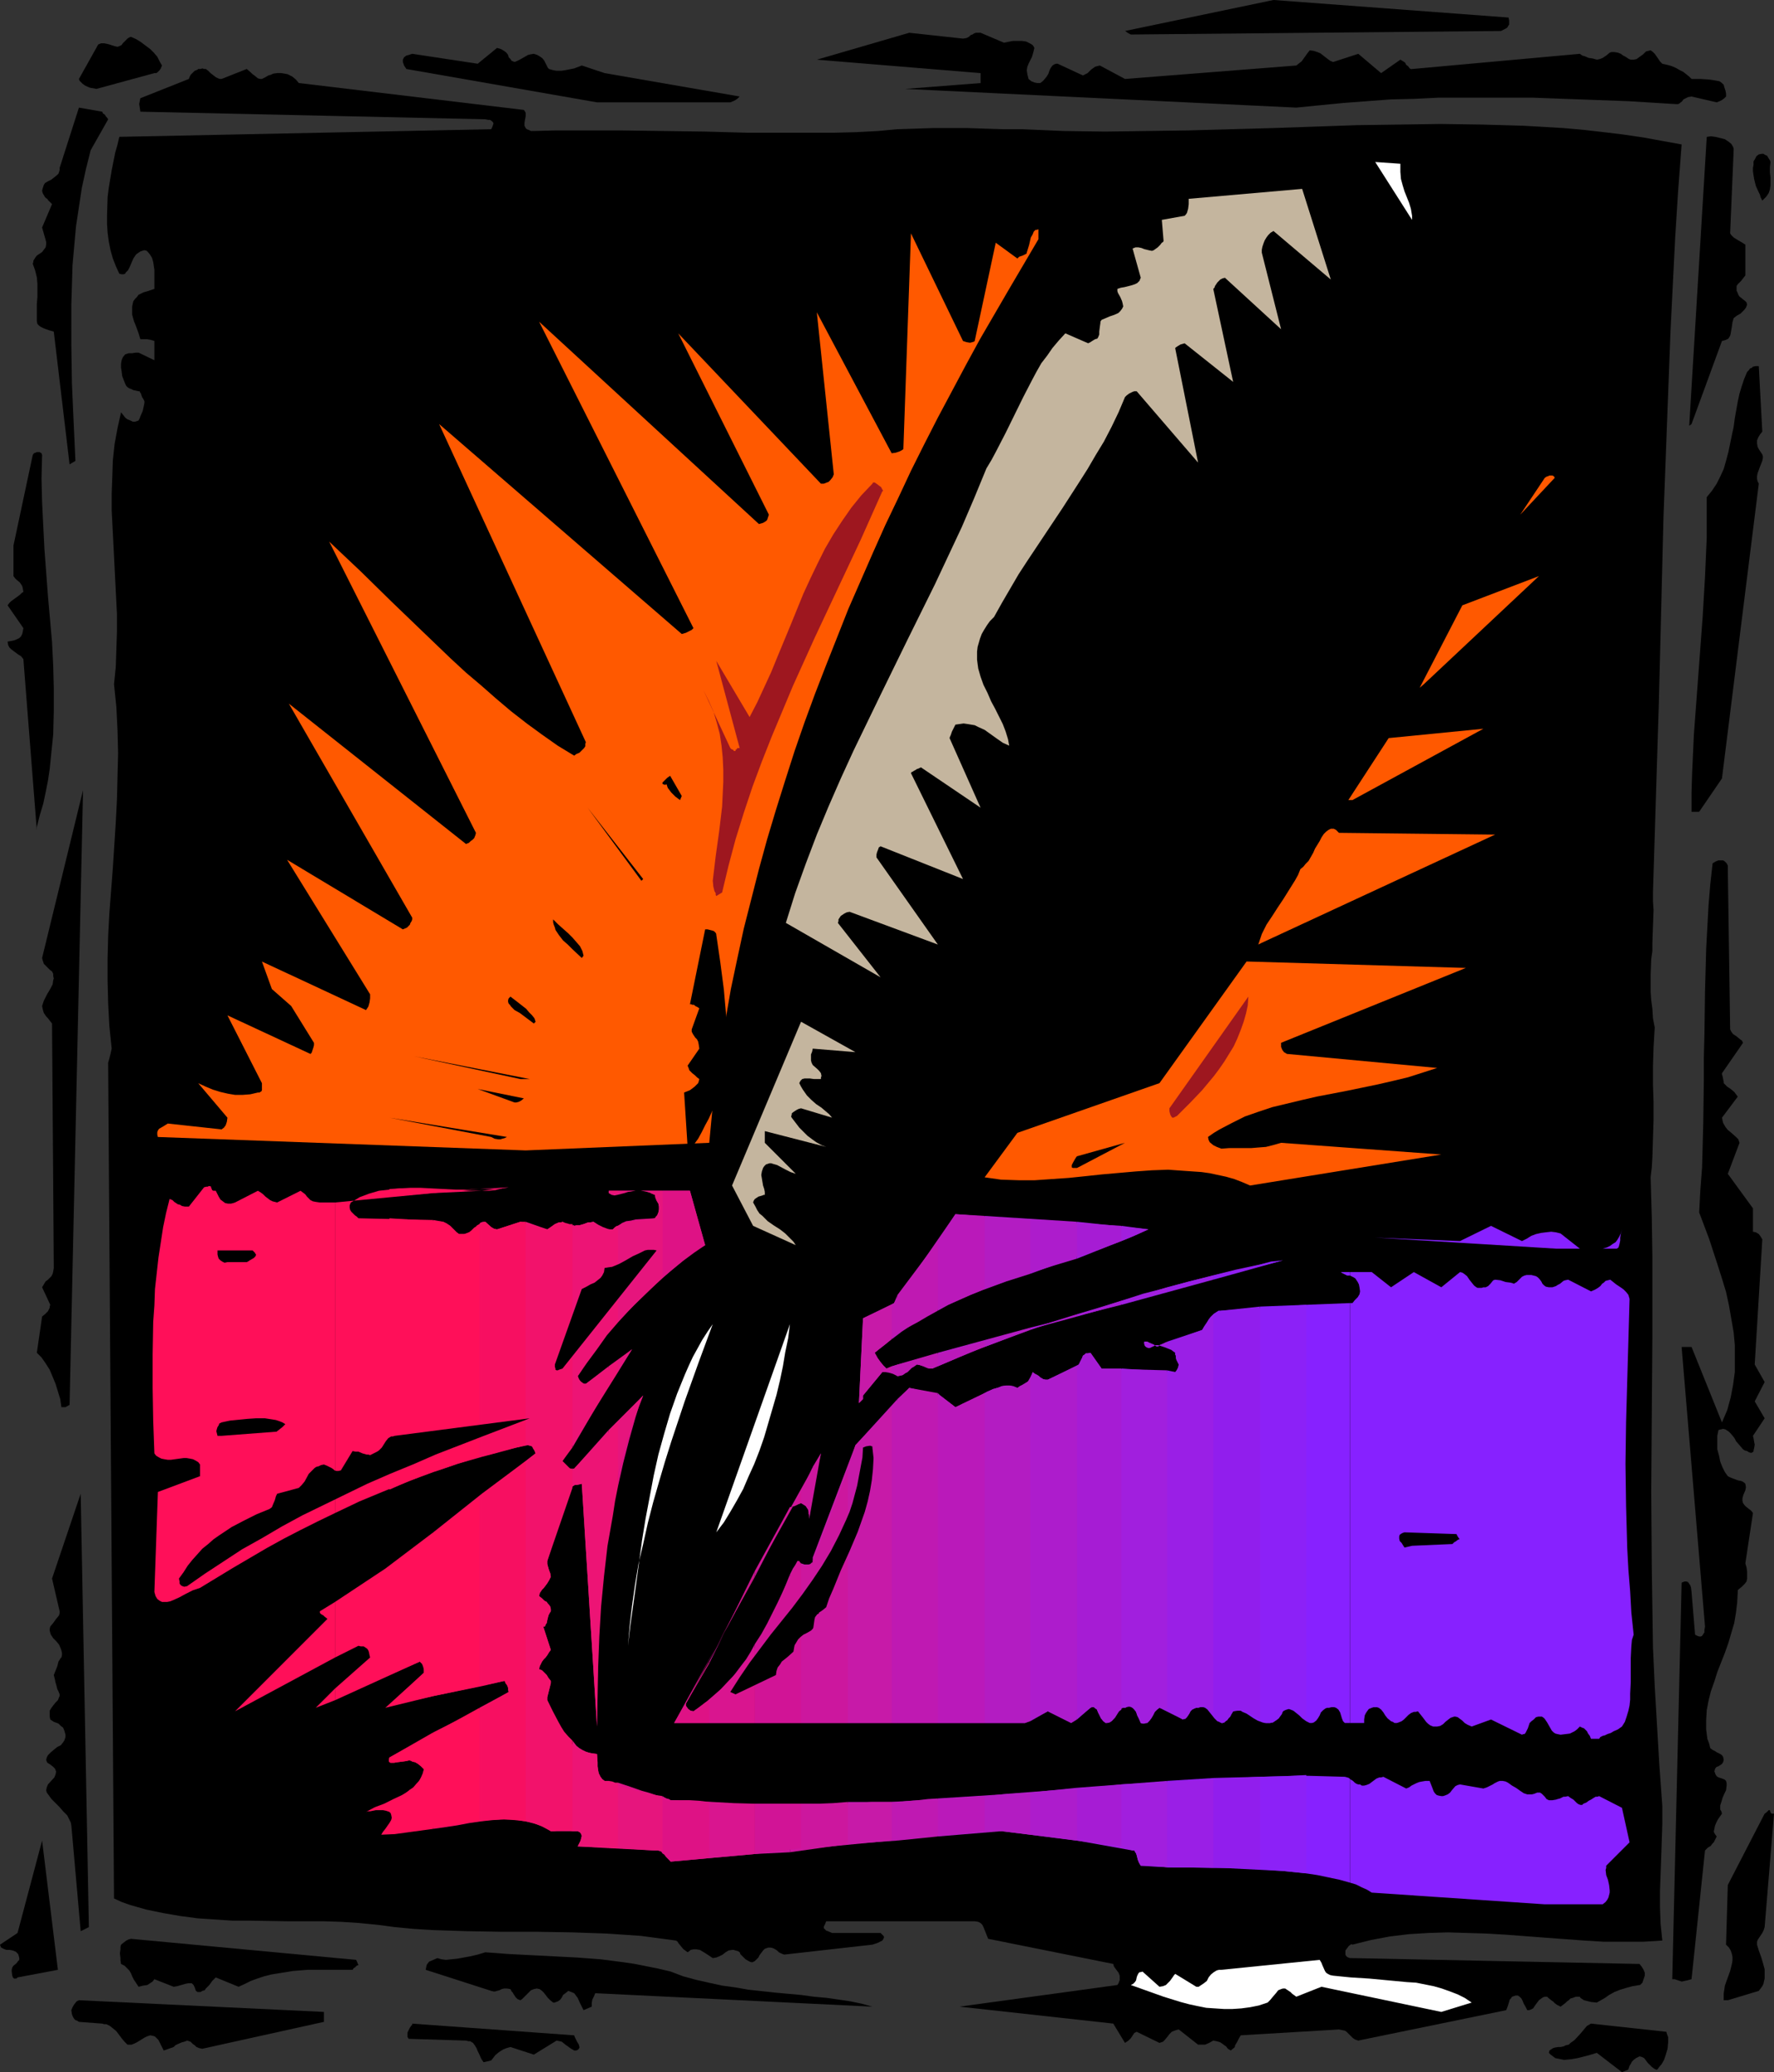 <?xml version="1.0" encoding="UTF-8" standalone="no"?>
<svg
   version="1.0"
   width="129.724mm"
   height="151.478mm"
   id="svg153"
   sodipodi:docname="Pen 1.wmf"
   xmlns:inkscape="http://www.inkscape.org/namespaces/inkscape"
   xmlns:sodipodi="http://sodipodi.sourceforge.net/DTD/sodipodi-0.dtd"
   xmlns="http://www.w3.org/2000/svg"
   xmlns:svg="http://www.w3.org/2000/svg">
  <rect width="100%" height="100%" fill="#333333" stroke="none"/>
  <sodipodi:namedview
     id="namedview153"
     pagecolor="#ffffff"
     bordercolor="#000000"
     borderopacity="0.25"
     inkscape:showpageshadow="2"
     inkscape:pageopacity="0.0"
     inkscape:pagecheckerboard="0"
     inkscape:deskcolor="#d1d1d1"
     inkscape:document-units="mm" />
  <defs
     id="defs1">
    <pattern
       id="WMFhbasepattern"
       patternUnits="userSpaceOnUse"
       width="6"
       height="6"
       x="0"
       y="0" />
  </defs>
  <path
     style="fill:#000000;fill-opacity:1;fill-rule:evenodd;stroke:none"
     d="m 449.894,571.868 0.162,-0.162 0.323,-0.97 0.323,-0.485 0.323,-0.646 0.485,-0.485 0.646,-0.485 0.97,-0.485 0.646,0.162 0.646,0.323 0.485,0.646 0.485,0.646 1.131,1.131 0.646,0.485 0.646,0.323 0.323,-0.162 0.323,-0.485 0.808,-0.97 0.646,-1.131 0.485,-1.454 0.485,-1.616 0.162,-1.778 v -1.454 l -0.323,-0.808 -0.162,-0.646 -20.846,-2.262 -1.131,0.646 -0.808,0.97 -0.808,0.97 -1.778,1.939 -1.131,0.808 -0.485,0.485 -0.808,0.162 -0.646,0.323 -0.808,0.162 h -0.646 l -0.97,0.162 -0.485,0.162 -0.485,0.323 -0.485,0.323 -0.162,0.646 0.485,0.485 0.646,0.485 0.646,0.485 0.808,0.162 0.808,0.162 0.808,0.162 1.778,-0.162 1.939,-0.323 1.939,-0.485 1.778,-0.485 1.616,-0.485 6.949,5.332 z"
     id="path1" />
  <path
     style="fill:#000000;fill-opacity:1;fill-rule:evenodd;stroke:none"
     d="m 135.744,569.283 0.646,-0.808 0.485,-0.646 0.97,-0.808 0.485,-0.323 0.808,-0.485 0.808,-0.323 1.131,-0.323 6.464,2.101 6.302,-3.878 0.808,0.162 0.646,0.162 0.97,0.808 0.485,0.323 0.646,0.485 0.485,0.323 0.808,0.485 h 0.485 l 0.485,-0.162 0.162,-0.162 0.162,-0.162 0.162,-0.323 v -0.162 l -0.162,-0.646 -0.485,-0.808 -0.323,-0.646 -0.323,-0.646 -0.162,-0.485 -44.763,-3.232 v 0.323 l -0.323,0.323 -0.323,0.485 -0.646,1.293 v 0.485 0.808 l 0.323,0.485 15.837,0.485 0.646,0.162 h 0.485 l 0.808,0.485 0.485,0.646 0.485,0.808 0.323,0.808 0.485,0.97 0.485,1.131 0.646,0.97 z"
     id="path2" />
  <path
     style="fill:#000000;fill-opacity:1;fill-rule:evenodd;stroke:none"
     d="m 47.995,565.566 0.485,-0.485 0.646,-0.323 1.131,-0.485 0.646,-0.162 0.808,-0.323 0.485,0.162 0.485,0.162 0.646,0.646 0.485,0.323 0.485,0.485 0.808,0.323 0.808,0.162 33.613,-7.433 v -2.747 l -67.71,-3.232 -0.323,0.162 -0.323,0.162 -0.646,0.808 -0.485,0.808 -0.323,0.808 0.162,1.131 0.323,0.808 0.323,0.485 0.323,0.323 0.485,0.162 0.485,0.323 6.464,0.485 0.485,0.162 h 0.646 l 0.97,0.485 0.808,0.646 0.97,0.808 1.454,1.939 0.808,0.97 0.808,0.808 h 1.131 l 0.808,-0.323 0.646,-0.323 0.808,-0.485 1.293,-0.808 0.646,-0.323 0.97,-0.323 0.808,0.162 0.485,0.162 0.485,0.485 0.485,0.485 0.646,1.293 0.808,1.616 z"
     id="path3" />
  <path
     style="fill:#000000;fill-opacity:1;fill-rule:evenodd;stroke:none"
     d="m 341.299,565.566 v -0.323 l 0.162,-0.323 0.485,-0.808 0.485,-0.97 0.485,-0.808 27.149,-1.616 0.808,0.162 0.808,0.162 0.485,0.323 0.97,0.97 0.646,0.646 0.646,0.485 0.97,0.323 40.885,-8.403 0.323,-0.808 0.162,-0.485 0.162,-0.485 0.323,-1.131 0.323,-0.323 0.323,-0.485 0.485,-0.162 0.485,-0.162 h 0.646 l 0.485,0.323 0.485,0.485 0.323,0.646 0.323,0.808 0.485,0.808 0.485,0.97 h 0.485 l 0.485,-0.162 0.646,-0.323 0.323,-0.485 0.323,-0.485 0.485,-0.646 0.485,-0.646 0.646,-0.485 0.485,-0.323 0.485,-0.162 h 0.646 l 0.323,0.323 0.808,0.646 0.485,0.323 0.485,0.485 0.646,0.485 0.97,0.485 0.646,-0.485 0.646,-0.485 0.485,-0.485 0.485,-0.323 0.485,-0.485 0.646,-0.162 0.808,-0.323 h 1.131 l 0.162,0.323 0.485,0.323 0.485,0.323 0.646,0.162 1.293,0.323 1.616,0.162 1.131,-0.646 1.131,-0.646 1.131,-0.808 1.454,-0.808 1.616,-0.646 1.616,-0.485 1.778,-0.485 1.939,-0.323 h 0.162 l 0.162,-0.162 0.485,-0.485 0.323,-0.97 0.323,-0.97 v -0.808 l -0.323,-0.808 -0.485,-0.808 -0.646,-0.808 -79.346,-1.616 h -0.646 l -0.485,-0.162 -0.323,-0.162 -0.323,-0.323 -0.162,-0.323 v -0.323 -0.808 l 0.485,-0.646 0.485,-0.646 0.485,-0.323 0.162,-0.162 0.323,0.162 2.586,-0.646 2.586,-0.646 5.171,-0.97 5.333,-0.646 5.333,-0.323 5.333,-0.162 5.333,0.162 5.333,0.162 5.494,0.323 10.666,0.808 10.989,0.808 5.333,0.323 h 5.494 5.333 l 5.333,-0.323 -0.485,-4.686 -0.162,-4.525 v -4.525 l 0.162,-4.525 0.162,-4.363 0.162,-4.686 0.162,-4.848 v -5.009 l -0.808,-11.15 -0.646,-10.988 -0.646,-10.988 -0.485,-10.827 -0.162,-10.827 -0.162,-10.827 -0.162,-21.33 0.162,-21.492 0.162,-21.492 v -21.815 l -0.162,-10.827 -0.323,-11.15 0.323,-2.747 0.162,-2.747 0.162,-5.171 0.162,-5.171 v -4.848 l -0.162,-5.009 v -5.009 l 0.162,-5.171 0.162,-2.747 0.162,-2.747 -0.485,-2.585 -0.162,-2.585 -0.323,-2.424 -0.162,-2.262 v -4.686 l 0.162,-4.363 0.323,-2.262 v -2.262 l 0.162,-4.525 0.162,-4.525 -0.162,-2.424 v -2.424 l 0.808,-26.178 0.808,-25.854 0.646,-25.854 0.646,-25.854 0.97,-25.693 0.97,-25.693 1.293,-25.854 0.808,-12.766 0.97,-12.927 -5.333,-0.97 -5.333,-0.97 -5.494,-0.808 -5.333,-0.646 -5.656,-0.646 -5.494,-0.485 -5.494,-0.323 -5.656,-0.323 -11.312,-0.323 -11.474,-0.162 -11.474,0.162 -11.635,0.162 -23.27,0.808 -23.27,0.646 -11.474,0.162 -11.635,0.162 -11.474,-0.162 -11.312,-0.485 h -5.171 l -5.171,-0.162 -4.848,-0.162 h -4.848 -4.848 l -4.848,0.162 -5.01,0.162 -5.171,0.485 -6.141,0.323 -6.141,0.162 h -11.958 -11.797 l -11.797,-0.323 -11.635,-0.162 -11.797,-0.162 h -11.958 -5.979 l -5.979,0.162 h -0.808 l -0.646,-0.323 -0.485,-0.162 -0.323,-0.323 -0.162,-0.323 -0.162,-0.323 v -0.808 l 0.162,-0.97 0.162,-0.808 v -0.97 l -0.162,-0.323 -0.323,-0.485 -62.216,-7.433 -0.808,-0.97 -0.97,-0.808 -0.646,-0.323 -0.646,-0.323 -0.808,-0.162 -0.97,-0.162 h -1.131 l -1.131,0.162 -0.646,0.323 -0.646,0.162 -0.808,0.485 -0.97,0.485 h -0.485 l -0.646,-0.162 -0.97,-0.808 -0.485,-0.323 -0.485,-0.485 -1.131,-0.97 -6.949,2.747 h -0.485 l -0.485,-0.162 -0.646,-0.323 -1.454,-1.131 -0.646,-0.646 -0.646,-0.485 h -0.485 l -0.485,-0.162 -0.485,0.162 h -0.646 l -0.162,0.162 -0.323,0.162 -0.485,0.162 -0.323,0.323 -0.808,0.808 -0.323,0.646 -0.162,0.485 -13.413,5.332 -0.162,0.808 -0.162,0.808 0.162,0.97 0.162,1.131 95.344,2.101 0.808,0.162 h 0.485 l 0.485,0.323 0.323,0.323 0.162,0.323 -0.162,0.485 -0.162,0.485 -0.323,0.646 -102.777,2.101 -0.485,2.101 -0.646,2.262 -0.97,4.848 -0.808,4.848 -0.323,2.585 -0.162,5.009 v 2.424 l 0.162,2.424 0.323,2.424 0.485,2.424 0.646,2.262 0.808,2.101 0.97,2.101 0.646,0.162 h 0.485 l 0.485,-0.162 0.162,-0.323 0.323,-0.323 0.323,-0.323 0.485,-0.97 0.485,-1.131 0.485,-1.131 0.646,-0.97 0.323,-0.323 0.485,-0.323 0.485,-0.323 0.485,-0.162 0.485,-0.162 h 0.323 l 0.485,0.162 0.323,0.323 0.646,0.808 0.485,0.808 0.323,1.131 0.162,1.131 0.162,0.97 v 5.332 l -0.97,0.323 -0.485,0.162 -0.485,0.162 -1.131,0.323 -1.293,0.646 -0.485,0.646 -0.485,0.485 -0.485,0.646 -0.162,0.646 -0.162,0.808 v 0.646 1.616 l 0.485,1.777 0.646,1.616 0.646,1.777 0.485,1.616 h 1.778 l 0.97,0.162 1.131,0.323 v 5.332 l -4.363,-2.101 h -0.808 l -0.97,0.162 H 35.552 l -0.97,0.323 -0.646,0.808 -0.323,0.808 -0.162,0.97 v 1.131 l 0.162,0.97 0.162,1.293 0.808,2.101 0.162,0.323 0.162,0.323 0.323,0.323 0.485,0.323 0.485,0.162 0.646,0.323 1.454,0.323 h 0.323 v 0.162 l 0.323,0.485 0.323,0.97 0.323,0.485 0.323,0.646 v 0.485 l -0.162,0.808 -0.323,1.454 -0.646,1.454 -0.162,0.485 -0.323,0.646 -0.485,0.162 -0.485,0.162 h -0.646 l -0.646,-0.323 -0.808,-0.323 -0.646,-0.485 -0.485,-0.646 -0.646,-0.808 -0.97,4.363 -0.808,4.363 -0.485,4.525 -0.162,4.686 -0.162,4.525 v 4.686 l 0.485,9.372 0.485,9.695 0.485,9.534 v 4.848 l -0.162,4.848 -0.162,4.848 -0.485,4.848 0.646,6.302 0.323,6.464 0.162,6.302 -0.162,6.302 -0.162,6.464 -0.323,6.302 -0.808,12.604 -0.97,12.604 -0.323,6.14 -0.162,6.302 v 6.14 l 0.162,6.302 0.323,6.14 0.646,6.302 -0.323,1.454 -0.323,1.293 -0.323,1.131 v 0.808 l 1.616,230.105 2.101,0.97 2.262,0.808 2.262,0.646 2.262,0.646 4.686,0.97 4.686,0.808 4.848,0.646 4.848,0.323 4.848,0.323 h 5.01 l 9.858,0.162 h 10.181 l 5.01,0.162 4.848,0.323 5.01,0.485 4.848,0.646 5.171,0.485 5.01,0.323 4.848,0.162 5.01,0.162 9.696,0.162 h 9.696 l 9.534,0.162 9.534,0.323 4.848,0.323 4.686,0.323 4.848,0.646 4.848,0.646 0.485,0.323 0.162,0.323 0.646,0.808 0.808,0.97 0.485,0.323 0.646,0.485 0.485,-0.323 0.323,-0.323 0.808,-0.162 h 0.808 l 0.97,0.162 0.808,0.485 0.808,0.485 0.97,0.646 0.97,0.646 0.97,-0.162 0.808,-0.323 0.97,-0.485 0.808,-0.646 0.808,-0.485 0.97,-0.162 h 0.485 l 0.485,0.162 0.646,0.162 0.485,0.323 0.162,0.323 v 0.162 l 0.323,0.323 0.323,0.323 0.808,0.808 1.131,0.646 0.485,0.162 h 0.323 l 0.646,-0.323 0.485,-0.485 0.485,-0.485 0.323,-0.646 0.485,-0.646 0.485,-0.646 0.485,-0.485 0.97,-0.323 h 0.646 l 0.646,0.162 0.646,0.323 0.485,0.323 0.485,0.485 0.646,0.323 0.808,0.323 24.402,-2.747 1.454,-0.485 0.646,-0.323 0.646,-0.323 0.323,-0.485 0.162,-0.485 -0.162,-0.323 -0.162,-0.162 -0.323,-0.323 -0.323,-0.323 h -13.413 l -1.131,-0.485 -0.485,-0.162 -0.323,-0.323 -0.323,-0.323 v -0.485 l 0.323,-0.646 0.323,-0.808 h 41.046 l 0.97,0.162 0.646,0.323 0.485,0.485 0.323,0.646 0.646,1.616 0.646,1.616 v 0 l 34.582,6.948 0.162,0.646 0.323,0.485 0.485,0.646 0.485,0.646 0.323,0.808 v 0.808 0.485 l -0.162,0.323 -0.162,0.485 -0.323,0.485 -43.632,5.979 42.501,4.686 3.232,5.332 0.485,-0.323 0.485,-0.323 0.646,-0.646 0.646,-0.97 0.323,-0.485 0.646,-0.323 6.302,3.07 0.485,-0.162 0.485,-0.162 0.485,-0.485 0.808,-0.97 0.485,-0.646 0.646,-0.646 0.808,-0.323 0.485,-0.162 0.646,-0.162 5.333,4.201 h 0.97 0.97 l 1.131,-0.485 1.131,-0.646 0.808,0.162 0.646,0.162 0.485,0.162 0.485,0.323 0.646,0.485 0.485,0.323 0.485,0.646 0.808,0.485 z"
     id="path4" />
  <path
     style="fill:#ffffff;fill-opacity:1;fill-rule:evenodd;stroke:none"
     d="m 398.344,555.871 8.403,-2.585 -1.939,-1.293 -1.939,-0.97 -2.101,-0.808 -2.262,-0.808 -2.262,-0.646 -2.424,-0.485 -2.424,-0.485 -2.586,-0.162 -5.171,-0.485 -5.171,-0.485 -5.171,-0.323 -4.848,-0.485 -0.808,-0.162 -0.646,-0.323 -0.485,-0.323 -0.323,-0.485 -0.646,-1.454 -0.323,-0.808 -0.485,-0.808 -27.149,2.747 h -0.646 l -0.646,0.162 -0.808,0.485 -0.808,0.646 -0.646,0.808 -0.485,0.97 -0.808,0.646 -0.97,0.646 -0.485,0.323 h -0.646 l -5.818,-3.555 -0.323,0.323 -0.323,0.485 -0.808,1.131 -0.485,0.485 -0.646,0.646 -0.808,0.323 -0.97,0.162 -4.686,-4.201 -0.485,0.162 h -0.323 l -0.323,0.323 -0.323,0.646 -0.162,0.485 -0.162,0.808 -0.323,0.485 -0.485,0.485 -0.646,0.323 4.525,1.616 4.525,1.616 4.686,1.454 2.424,0.646 2.262,0.485 2.424,0.485 2.424,0.162 2.424,0.162 h 2.424 l 2.424,-0.162 2.424,-0.323 2.424,-0.485 2.424,-0.808 0.323,-0.323 0.323,-0.323 0.808,-0.97 0.97,-1.131 0.485,-0.646 0.808,-0.323 0.485,-0.162 h 0.646 l 0.485,0.323 0.485,0.323 0.485,0.323 0.485,0.485 1.131,0.808 6.949,-2.747 z"
     id="path5" />
  <path
     style="fill:#000000;fill-opacity:1;fill-rule:evenodd;stroke:none"
     d="m 163.539,554.417 v -0.97 l 0.162,-0.97 0.485,-0.97 0.323,-0.808 76.598,3.717 -2.909,-0.808 -3.07,-0.646 -3.232,-0.485 -3.394,-0.485 -3.555,-0.323 -3.555,-0.485 -7.11,-0.646 -7.434,-0.808 -3.717,-0.646 -3.555,-0.485 -3.717,-0.808 -3.555,-0.808 -3.555,-0.97 -3.394,-1.293 -3.394,-0.808 -3.232,-0.646 -3.232,-0.646 -3.232,-0.485 -6.302,-0.808 -6.464,-0.485 -12.605,-0.646 -6.302,-0.323 -6.464,-0.485 -2.101,0.646 -2.101,0.485 -1.778,0.323 -1.778,0.323 -1.616,0.162 -1.454,0.162 -1.293,-0.162 -1.131,-0.323 -1.131,0.485 -1.131,0.485 -0.646,0.808 -0.162,0.646 -0.162,0.808 18.099,5.817 0.646,0.162 h 0.485 l 0.485,-0.162 0.646,-0.162 0.646,-0.323 0.646,-0.162 h 0.808 l 0.97,0.162 0.323,0.646 0.323,0.323 0.162,0.323 0.323,0.485 0.323,0.485 0.485,0.485 0.808,0.323 0.485,-0.323 0.323,-0.323 0.485,-0.485 0.323,-0.323 0.808,-0.808 0.485,-0.485 0.808,-0.323 0.808,-0.162 0.808,0.162 0.646,0.485 0.485,0.485 1.131,1.454 0.646,0.646 0.808,0.646 h 0.485 l 0.323,-0.162 0.485,-0.162 0.485,-0.323 0.323,-0.323 0.323,-0.485 0.323,-0.646 0.646,-0.485 0.808,-0.646 0.808,0.323 0.808,0.323 0.485,0.646 0.485,0.646 0.646,1.454 0.485,0.97 0.485,0.97 z"
     id="path6" />
  <path
     style="fill:#000000;fill-opacity:1;fill-rule:evenodd;stroke:none"
     d="m 477.527,552.639 8.565,-2.585 0.485,-0.646 0.485,-0.646 0.323,-0.646 0.162,-0.808 0.162,-0.646 v -0.97 -1.616 l -0.485,-1.778 -0.485,-1.616 -0.646,-1.778 -0.485,-1.616 v -0.808 l 0.162,-0.485 0.646,-0.97 0.646,-0.97 0.323,-0.646 0.323,-0.97 2.586,-31.349 h -0.323 -0.323 l -0.323,-0.323 v -0.162 l -0.162,-0.323 v -0.162 h -0.323 l -0.162,0.162 -0.162,0.162 -0.323,0.323 -0.485,0.323 -10.181,19.714 -0.485,16.482 0.808,0.808 0.485,0.808 0.323,0.97 0.162,0.808 v 0.97 l -0.162,0.97 -0.485,1.939 -1.454,4.04 -0.162,1.131 -0.162,0.97 v 0.97 0.97 z"
     id="path7" />
  <path
     style="fill:#000000;fill-opacity:1;fill-rule:evenodd;stroke:none"
     d="m 55.914,550.054 0.646,-0.162 0.323,-0.485 0.97,-0.97 0.808,-1.131 0.485,-0.485 0.485,-0.485 6.302,2.585 1.778,-0.808 1.616,-0.808 1.778,-0.646 1.939,-0.646 1.939,-0.485 1.939,-0.323 4.04,-0.646 4.04,-0.323 h 4.202 8.242 l 0.323,-0.485 0.323,-0.162 0.485,-0.485 0.323,-0.162 h 0.162 v -0.162 l -0.162,-0.162 -0.162,-0.485 -0.323,-0.646 -62.216,-5.817 v 0 l -0.646,0.162 -0.646,0.323 -0.646,0.485 -0.808,0.646 -0.162,0.646 v 0.646 l -0.162,1.131 0.162,1.293 v 0.646 l 0.162,0.97 0.97,0.485 0.646,0.646 0.646,0.646 0.485,0.808 0.323,0.808 0.485,0.97 0.646,0.97 0.646,0.97 0.646,-0.162 0.646,-0.162 1.131,-0.162 0.97,-0.646 0.485,-0.323 0.485,-0.646 v 0 l 5.333,2.101 0.97,-0.162 1.131,-0.323 1.131,-0.323 0.808,-0.162 h 0.646 0.323 l 0.162,0.162 0.323,0.323 0.323,0.646 0.162,0.485 0.162,0.485 0.485,0.323 h 0.485 0.323 z"
     id="path8" />
  <path
     style="fill:#000000;fill-opacity:1;fill-rule:evenodd;stroke:none"
     d="M 4.848,546.337 15.998,544.237 11.635,508.525 4.848,534.056 0,537.288 l 0.162,0.485 0.162,0.323 0.323,0.162 0.323,0.162 0.808,0.323 h 0.97 l 0.808,0.162 0.808,0.323 0.323,0.323 0.323,0.323 0.162,0.485 0.162,0.646 v 0.485 l -0.323,0.323 -0.485,0.646 -0.808,0.646 -0.323,0.485 -0.162,0.646 v 0.485 l 0.162,1.131 0.162,0.485 0.323,0.323 h 0.323 0.323 z"
     id="path9" />
  <path
     style="fill:#000000;fill-opacity:1;fill-rule:evenodd;stroke:none"
     d="m 464.761,547.468 h 0.162 l 0.646,-0.162 0.808,-0.162 1.131,-0.323 v 0 l 3.717,-35.55 0.808,-0.808 0.808,-0.485 0.323,-0.485 0.485,-0.485 0.323,-0.646 0.485,-0.97 -0.485,-0.646 -0.323,-0.646 0.162,-0.808 0.162,-0.808 0.323,-0.808 0.485,-0.97 1.131,-1.616 -0.162,-0.646 -0.323,-0.485 v -0.646 -0.485 l 0.323,-0.97 0.323,-1.131 0.485,-1.131 0.485,-0.97 0.162,-1.293 v -0.646 l -0.162,-0.646 -0.323,-0.323 -0.323,-0.162 -0.485,-0.162 -0.485,-0.162 -0.485,-0.162 -0.485,-0.323 -0.323,-0.485 -0.162,-0.485 -0.162,-0.323 0.162,-0.646 0.162,-0.323 0.323,-0.323 0.485,-0.162 0.97,-0.646 0.323,-0.485 0.162,-0.646 -0.162,-0.808 -0.323,-0.485 -0.485,-0.323 -0.323,-0.162 -0.646,-0.323 -0.485,-0.323 -0.646,-0.323 -0.646,-0.485 -0.323,-1.293 -0.485,-1.293 -0.323,-2.585 v -2.585 l 0.162,-2.747 0.485,-2.585 0.646,-2.585 0.97,-2.747 0.808,-2.585 2.101,-5.332 0.97,-2.747 0.808,-2.747 0.808,-2.747 0.485,-2.909 0.323,-2.747 0.162,-2.909 v -0.485 l 0.323,-0.323 0.808,-0.646 0.323,-0.323 0.485,-0.485 0.485,-0.646 0.162,-0.808 v -0.97 -0.97 l -0.162,-1.131 -0.323,-1.131 2.101,-13.897 -0.485,-0.646 -0.646,-0.485 -0.808,-0.646 -0.323,-0.323 -0.485,-0.646 -0.162,-0.646 v -0.646 l 0.162,-0.646 0.162,-0.485 0.485,-1.131 0.162,-0.808 -0.162,-0.97 -0.323,-0.323 -0.485,-0.323 -0.485,-0.162 -0.808,-0.162 -1.293,-0.485 -0.808,-0.323 -0.646,-0.323 -0.808,-1.131 -0.646,-1.293 -0.646,-1.616 -0.323,-1.616 -0.485,-1.777 v -1.939 -1.777 l 0.323,-1.616 0.646,-0.162 0.646,-0.162 0.646,0.162 0.485,0.323 0.485,0.323 0.485,0.485 0.808,0.97 0.323,0.485 0.323,0.646 0.97,1.131 0.97,1.131 0.485,0.323 0.646,0.162 0.485,0.323 0.485,0.162 h 0.323 l 0.162,-0.162 0.323,-0.162 v -0.323 l 0.162,-0.646 0.162,-0.97 -0.162,-0.808 -0.162,-0.97 -0.162,-0.646 3.232,-4.848 -2.747,-4.686 2.747,-5.332 -2.747,-4.848 2.101,-34.58 -0.485,-0.808 -0.485,-0.646 -0.808,-0.485 -0.808,-0.162 v -6.464 l -6.949,-9.534 3.232,-8.564 -0.323,-0.97 -0.646,-0.646 -1.454,-1.293 -0.808,-0.646 -0.646,-0.808 -0.646,-1.131 -0.162,-0.646 -0.162,-0.808 4.363,-5.817 -0.485,-0.646 -0.485,-0.646 -0.97,-0.808 -0.97,-0.646 -0.485,-0.485 -0.485,-0.485 v -0.162 -0.162 l -0.162,-0.808 -0.162,-0.808 -0.162,-0.485 v -0.323 l 5.818,-8.403 -0.323,-0.646 -0.485,-0.323 -0.97,-0.808 -0.97,-0.646 -0.485,-0.646 -0.323,-0.646 -0.646,-44.276 v -0.97 l -0.323,-0.646 -0.485,-0.485 -0.485,-0.323 h -0.646 -0.646 l -0.808,0.323 -0.808,0.485 -0.646,5.817 -0.485,5.817 -0.323,5.979 -0.323,5.979 -0.323,11.796 -0.162,11.958 -0.162,6.14 v 6.14 l -0.162,12.119 -0.323,12.281 -0.485,6.302 -0.323,6.14 2.747,7.272 2.424,7.433 1.131,3.555 1.131,3.717 0.808,3.717 0.646,3.717 0.646,3.717 0.323,3.555 v 3.717 3.717 l -0.485,3.555 -0.646,3.393 -0.97,3.555 -1.454,3.393 -8.403,-20.845 h -2.747 l 6.464,77.24 -0.162,0.97 v 0.646 l -0.323,0.485 -0.323,0.485 -0.323,0.162 h -0.485 l -0.485,-0.162 -0.646,-0.323 -0.97,-11.796 -0.162,-1.293 -0.162,-0.485 -0.323,-0.485 -0.323,-0.485 -0.485,-0.162 h -0.485 l -0.808,0.323 -2.586,109.558 v 0 h 0.646 l 0.485,0.162 0.485,0.162 0.485,0.162 z"
     id="path10" />
  <path
     style="fill:#000000;fill-opacity:1;fill-rule:evenodd;stroke:none"
     d="m 24.563,532.44 -2.262,-119.739 -7.918,23.431 2.101,9.049 v 0.485 l -0.162,0.646 -0.808,0.97 -0.808,1.131 -0.808,0.97 -0.162,0.646 v 0.485 l 0.162,0.646 0.162,0.485 0.646,0.97 0.808,0.808 0.808,0.97 0.485,1.131 0.162,0.485 0.162,0.646 v 0.646 l -0.162,0.646 -0.323,0.323 -0.162,0.323 -0.323,0.485 -0.162,0.646 -0.162,0.646 -0.323,0.808 -0.323,0.808 -0.323,0.808 0.323,1.293 0.162,0.808 0.162,0.485 0.323,1.293 0.323,0.646 0.323,0.808 v 0.485 l -0.162,0.323 -0.323,0.808 -0.646,0.646 -0.646,0.808 -0.485,0.646 -0.485,0.808 v 0.646 0.485 0.485 l 0.162,0.808 0.485,0.323 0.485,0.323 1.293,0.485 0.646,0.646 0.646,0.485 0.323,0.808 0.323,1.131 v 0.646 l -0.162,0.485 -0.162,0.485 -0.323,0.485 -0.646,0.808 -0.97,0.485 -0.808,0.646 -0.97,0.808 -0.808,0.808 -0.323,0.646 -0.162,0.646 0.162,0.485 0.162,0.323 0.808,0.485 0.808,0.646 0.485,0.485 0.323,0.808 -0.162,0.808 -0.323,0.808 -1.778,1.939 -0.323,0.808 -0.162,0.808 0.162,0.646 0.485,0.646 0.808,1.131 2.262,2.262 0.97,1.131 1.131,1.131 0.323,0.646 0.323,0.646 0.323,0.646 0.162,0.808 2.586,29.248 z"
     id="path11" />
  <path
     style="fill:#8721ff;fill-opacity:1;fill-rule:evenodd;stroke:none"
     d="m 441.976,480.408 0.323,-0.485 0.646,-0.323 0.646,-0.162 0.646,-0.323 0.97,-0.323 0.808,-0.485 1.131,-0.485 1.131,-0.808 0.808,-1.293 0.485,-1.454 0.485,-1.616 0.323,-1.454 0.162,-1.616 v -1.616 l 0.162,-3.232 v -6.625 l 0.162,-3.232 0.162,-1.778 0.485,-1.454 -0.646,-6.14 -0.323,-5.817 -0.485,-5.979 -0.323,-5.979 -0.323,-11.635 -0.162,-11.635 0.162,-11.473 0.323,-11.473 0.323,-11.311 0.323,-11.311 -0.323,-1.131 -0.646,-0.808 -0.646,-0.646 -0.646,-0.485 -1.454,-0.97 -0.808,-0.646 -0.808,-0.646 -0.646,0.162 -0.646,0.162 -0.485,0.485 -0.485,0.323 -0.485,0.646 -0.646,0.485 -0.808,0.485 -1.131,0.485 -6.302,-3.232 -0.808,0.162 -0.485,0.162 -0.97,0.808 -0.646,0.323 -0.485,0.323 -0.97,0.323 h -0.97 l -0.808,-0.162 -0.485,-0.323 -0.485,-0.485 -0.323,-0.646 -0.485,-0.646 -0.485,-0.485 -0.485,-0.323 -0.646,-0.162 -0.646,-0.162 h -0.485 -0.808 l -0.646,0.162 -0.646,0.323 -0.485,0.485 -0.485,0.485 -0.485,0.485 -0.808,0.485 -0.323,-0.162 -0.646,-0.162 -1.293,-0.162 -1.454,-0.485 -1.454,-0.162 -0.485,0.162 -0.162,0.162 -0.646,0.808 -0.323,0.323 -0.323,0.323 -0.646,0.323 h -0.646 l -0.485,0.162 h -0.646 -0.485 l -0.323,-0.162 -0.646,-0.485 -0.646,-0.808 -0.646,-0.808 -0.646,-0.97 -0.808,-0.646 -0.485,-0.323 -0.646,-0.162 -5.171,4.201 -7.595,-4.201 -6.302,4.201 -5.333,-4.201 h -5.979 v 0.97 l 0.97,0.485 0.485,0.323 0.323,0.485 0.323,0.485 0.323,0.646 0.162,0.808 0.162,1.131 -0.162,0.808 -0.485,0.808 -0.808,0.808 -0.646,0.808 h -0.646 v 116.022 h 3.878 v -0.97 l 0.162,-1.131 0.323,-0.646 0.323,-0.485 0.485,-0.646 0.808,-0.323 0.485,-0.162 h 0.485 0.485 l 0.485,0.162 0.646,0.485 0.646,0.808 0.485,0.808 0.646,0.808 0.97,0.808 0.485,0.162 0.485,0.323 h 0.646 l 0.485,-0.162 0.808,-0.323 0.646,-0.485 1.293,-1.293 0.646,-0.485 0.808,-0.323 h 0.485 l 0.646,-0.162 0.646,0.808 0.646,0.808 0.97,1.293 0.485,0.485 0.646,0.485 0.808,0.323 h 1.131 l 0.808,-0.162 0.808,-0.485 0.646,-0.646 0.808,-0.646 0.646,-0.485 0.485,-0.162 0.485,-0.162 h 0.323 l 0.646,0.162 0.646,0.485 0.646,0.485 0.646,0.646 0.808,0.485 1.131,0.485 5.333,-1.939 8.565,4.201 0.323,-0.162 h 0.323 l 0.323,-0.323 0.323,-0.646 0.323,-0.646 0.485,-1.454 0.485,-0.485 0.646,-0.485 0.646,-0.646 0.646,-0.162 h 0.485 0.485 l 0.485,0.323 0.323,0.323 0.646,0.97 0.646,1.131 0.646,1.131 0.485,0.485 0.485,0.323 0.646,0.162 0.808,0.162 1.293,-0.162 1.293,-0.162 0.646,-0.323 0.646,-0.323 0.646,-0.485 0.808,-0.808 0.323,0.162 0.323,0.162 0.485,0.162 0.323,0.323 0.485,0.485 0.323,0.646 0.485,0.646 0.323,0.808 z"
     id="path12" />
  <path
     style="fill:#8721ff;fill-opacity:1;fill-rule:evenodd;stroke:none"
     d="m 373.134,491.558 v 28.602 l 1.616,0.485 1.616,0.808 1.454,0.646 1.293,0.808 47.834,3.232 h 15.998 l 0.808,-0.646 0.485,-0.646 0.323,-0.646 0.162,-0.646 0.162,-0.646 v -0.646 l -0.162,-1.454 -0.323,-1.454 -0.485,-1.293 -0.162,-1.454 0.162,-0.485 v -0.646 l 6.464,-6.464 -2.101,-9.534 -6.302,-3.232 -0.485,0.162 h -0.485 l -0.808,0.485 -0.485,0.323 -0.646,0.323 -0.646,0.485 -0.808,0.323 -0.323,0.323 h -0.485 l -0.485,-0.162 -0.485,-0.323 -0.485,-0.485 -0.485,-0.485 -0.808,-0.485 -0.646,-0.485 -0.808,0.162 h -0.485 l -0.97,0.485 -0.646,0.162 -0.485,0.162 -0.97,0.162 h -0.97 l -0.323,-0.162 -0.323,-0.162 -0.485,-0.646 -0.485,-0.485 -0.323,-0.323 -0.485,-0.323 h -0.808 l -0.808,0.323 -0.646,0.162 h -0.646 -0.646 l -0.485,-0.162 -0.485,-0.162 -0.97,-0.646 -1.131,-0.808 -1.131,-0.646 -1.131,-0.808 -0.646,-0.323 -0.808,-0.162 h -0.808 l -0.485,0.162 -0.97,0.485 -0.485,0.323 -0.646,0.323 -0.97,0.485 -0.97,0.323 -6.464,-1.131 -0.646,0.162 -0.646,0.323 -0.97,1.131 -0.485,0.646 -0.646,0.485 -0.808,0.323 -0.485,0.162 h -0.485 l -0.808,-0.162 -0.485,-0.162 -0.485,-0.485 -0.323,-0.485 -0.485,-1.293 -0.323,-0.808 -0.323,-0.808 h -1.131 l -0.97,0.162 -0.808,0.162 -0.808,0.323 -1.293,0.646 -0.646,0.485 -0.808,0.323 -6.302,-3.232 -0.646,0.162 h -0.485 l -0.808,0.323 -1.293,0.97 -0.646,0.485 -0.808,0.323 -0.646,0.162 h -0.646 l -0.485,-0.323 h -0.485 l -0.485,-0.162 -0.485,-0.323 -0.485,-0.485 z"
     id="path13" />
  <path
     style="fill:#8721ff;fill-opacity:1;fill-rule:evenodd;stroke:none"
     d="m 430.179,344.996 h 15.998 0.646 l 0.485,-0.323 0.162,-0.485 0.162,-0.646 0.162,-0.808 v -0.808 l 0.162,-0.97 0.323,-1.293 -0.323,1.131 -0.485,0.97 -0.485,0.808 -0.485,0.646 -0.808,0.485 -0.646,0.485 -0.97,0.485 -1.131,0.323 h -6.302 l -5.333,-4.201 -1.293,-0.323 -1.293,-0.162 -1.454,0.162 -1.293,0.162 -1.454,0.323 -1.293,0.485 -1.293,0.808 -1.293,0.646 -8.565,-4.201 -8.565,4.201 -23.432,-0.97 z"
     id="path14" />
  <path
     style="fill:#8721ff;fill-opacity:1;fill-rule:evenodd;stroke:none"
     d="m 373.134,351.459 h -2.586 l 0.485,0.323 0.646,0.323 0.646,0.323 h 0.808 z"
     id="path15" />
  <path
     style="fill:#8721ff;fill-opacity:1;fill-rule:evenodd;stroke:none"
     d="m 348.248,360.993 24.886,-0.97 v 116.022 h -1.454 l -0.485,-0.485 -0.323,-0.808 -0.485,-1.616 -0.485,-0.808 -0.646,-0.485 -0.485,-0.162 h -0.323 -0.485 l -0.646,0.162 h -0.485 l -0.485,0.162 -0.646,0.485 -0.646,0.646 -0.323,0.808 -0.485,0.808 -0.485,0.646 -0.646,0.485 -0.485,0.162 h -0.646 l -0.97,-0.485 -1.131,-0.808 -0.808,-0.808 -0.808,-0.646 -0.808,-0.646 -0.808,-0.323 -0.485,-0.162 -0.485,0.162 -0.485,0.162 -0.646,0.323 -0.323,0.808 -0.485,0.646 -0.323,0.485 -0.646,0.485 -0.485,0.323 -0.485,0.323 -0.808,0.162 h -0.646 -0.485 l -0.646,-0.323 -0.485,-0.323 -0.485,-0.323 z"
     id="path16" />
  <path
     style="fill:#8721ff;fill-opacity:1;fill-rule:evenodd;stroke:none"
     d="m 373.134,520.16 v -28.602 l -0.323,-0.323 -0.485,-0.162 -0.646,-0.162 -5.656,-0.162 -5.979,-0.162 -5.818,0.162 -5.979,0.162 v 25.531 l 6.302,0.485 6.302,0.646 3.232,0.485 3.07,0.646 3.07,0.646 z"
     id="path17" />
  <path
     style="fill:#8721ff;fill-opacity:1;fill-rule:evenodd;stroke:none"
     d="m 348.248,349.358 v 0.485 l 6.302,-1.616 -1.616,0.162 -1.616,0.162 z"
     id="path18" />
  <path
     style="fill:#8c21f7;fill-opacity:1;fill-rule:evenodd;stroke:none"
     d="m 361.014,360.508 -23.432,1.616 h -0.808 l -0.485,0.323 -0.97,0.646 v 110.366 l 0.97,1.454 0.485,0.646 0.808,0.485 h 0.323 l 0.485,-0.162 0.323,-0.323 0.485,-0.323 0.323,-0.485 0.485,-0.485 0.323,-0.646 0.485,-0.808 0.646,-0.162 h 0.808 0.646 l 0.485,0.323 1.131,0.485 0.97,0.646 0.97,0.646 1.131,0.646 1.293,0.485 0.646,0.162 h 0.808 0.646 l 0.808,-0.162 0.485,-0.323 0.485,-0.323 0.646,-0.485 0.323,-0.485 0.485,-0.646 0.323,-0.808 0.485,-0.323 0.485,-0.323 h 0.485 l 0.323,-0.162 0.808,0.162 0.808,0.323 0.808,0.485 1.454,1.454 0.808,0.646 z"
     id="path19" />
  <path
     style="fill:#8c21f7;fill-opacity:1;fill-rule:evenodd;stroke:none"
     d="m 361.014,517.574 v -27.147 l -6.464,0.323 -6.302,0.162 -6.464,0.323 -6.464,0.323 v 24.4 l 6.464,0.323 6.464,0.323 6.302,0.323 z"
     id="path20" />
  <path
     style="fill:#8c21f7;fill-opacity:1;fill-rule:evenodd;stroke:none"
     d="m 335.32,352.429 v 1.131 l 19.23,-5.332 -4.686,0.808 -4.848,1.131 z"
     id="path21" />
  <path
     style="fill:#911eed;fill-opacity:1;fill-rule:evenodd;stroke:none"
     d="m 348.248,360.993 -10.666,1.131 -1.131,0.323 -0.808,0.485 -0.646,0.485 -0.485,0.485 -0.485,0.646 -0.485,0.808 -0.646,0.97 -0.646,1.131 -9.696,3.232 v 1.454 l 0.808,0.485 0.808,0.323 0.485,0.485 0.162,0.323 v 0.162 0.323 l 0.162,0.323 v 0.485 l 0.162,0.646 0.323,0.646 0.323,0.646 -0.162,0.808 -0.323,0.646 -0.323,0.485 -0.162,0.162 v 0 l -2.262,-0.485 v 93.722 l 4.363,2.747 0.323,-0.162 h 0.323 l 0.485,-0.485 0.646,-0.97 0.323,-0.646 0.485,-0.485 0.646,-0.323 0.485,-0.162 h 0.485 l 0.646,-0.162 h 0.485 0.323 l 0.485,0.162 0.646,0.485 0.646,0.808 0.646,0.808 0.646,0.808 0.808,0.808 0.485,0.162 0.646,0.323 h 0.323 l 0.485,-0.162 0.323,-0.323 0.485,-0.323 0.323,-0.485 0.485,-0.485 0.323,-0.646 0.485,-0.808 1.293,-0.162 h 0.97 l 0.97,0.162 0.808,0.323 0.808,0.485 0.808,0.485 0.808,0.485 0.97,0.485 z"
     id="path22" />
  <path
     style="fill:#911eed;fill-opacity:1;fill-rule:evenodd;stroke:none"
     d="m 348.248,349.843 v -0.485 l -6.787,1.454 -6.464,1.616 -6.302,1.616 -6.141,1.616 v 1.131 z"
     id="path23" />
  <path
     style="fill:#911eed;fill-opacity:1;fill-rule:evenodd;stroke:none"
     d="m 348.248,516.443 v -25.531 l -6.464,0.162 -6.302,0.162 -12.928,0.808 v 23.915 h 6.141 l 6.302,0.162 h 6.464 z"
     id="path24" />
  <path
     style="fill:#9a1fe6;fill-opacity:1;fill-rule:evenodd;stroke:none"
     d="m 335.32,363.094 -0.646,0.97 -0.646,0.808 -0.808,1.131 -0.485,0.646 -0.485,0.808 -11.797,4.201 -0.323,0.323 h -0.485 l -0.323,-0.162 -0.485,-0.323 -1.131,-0.485 -0.646,-0.323 h -0.808 v 0.646 l 0.162,0.485 0.323,0.323 0.323,0.162 0.485,0.162 0.485,-0.162 0.646,-0.323 0.808,-0.323 h 0.485 l 0.646,0.162 1.454,0.485 1.616,0.646 0.646,0.485 0.485,0.323 v 0.162 0.323 l 0.162,0.323 v 0.485 l 0.162,0.646 0.323,0.646 0.323,0.646 -0.162,0.808 -0.323,0.646 -0.323,0.485 -0.162,0.162 v 0 l -14.867,-0.97 v 94.207 -0.323 l 0.323,-0.162 h 0.646 l 0.808,-0.323 h 0.646 l 0.646,0.323 0.485,0.485 0.485,0.646 0.323,0.97 0.485,0.97 0.485,1.131 0.485,0.162 h 0.485 l 0.485,-0.162 h 0.323 l 0.646,-0.646 0.485,-0.646 0.485,-0.808 0.485,-0.97 0.646,-0.646 0.646,-0.485 6.464,3.232 0.323,-0.162 h 0.323 l 0.485,-0.485 0.646,-0.97 0.323,-0.646 0.485,-0.485 0.646,-0.323 0.485,-0.162 h 0.485 l 0.808,-0.323 h 0.646 0.646 l 0.485,0.323 0.808,0.646 0.808,0.97 z"
     id="path25" />
  <path
     style="fill:#9a1fe6;fill-opacity:1;fill-rule:evenodd;stroke:none"
     d="m 335.32,353.56 v -1.131 l -6.626,1.616 -6.464,1.777 -6.302,1.616 -5.979,1.939 v 1.131 z"
     id="path26" />
  <path
     style="fill:#9a1fe6;fill-opacity:1;fill-rule:evenodd;stroke:none"
     d="m 335.32,515.958 v -24.4 l -25.371,1.454 v 17.129 l 3.07,1.131 h 0.485 l 0.162,0.323 0.323,0.485 0.162,0.485 0.162,0.646 0.162,0.646 0.323,0.808 0.485,0.808 4.848,0.323 5.01,0.162 z"
     id="path27" />
  <path
     style="fill:#9a1fe6;fill-opacity:1;fill-rule:evenodd;stroke:none"
     d="m 309.948,338.694 v 4.201 l 3.878,-1.616 1.778,-0.808 1.778,-0.808 z"
     id="path28" />
  <path
     style="fill:#a11fde;fill-opacity:1;fill-rule:evenodd;stroke:none"
     d="m 322.553,370.688 -2.101,0.97 -0.323,0.323 h -0.485 l -0.323,-0.162 -0.485,-0.323 -1.131,-0.485 -0.646,-0.323 h -0.808 v 0.646 l 0.162,0.485 0.323,0.323 0.323,0.162 0.485,0.162 0.485,-0.162 0.646,-0.323 0.808,-0.323 h 0.646 0.646 l 0.97,0.323 0.808,0.162 z"
     id="path29" />
  <path
     style="fill:#a11fde;fill-opacity:1;fill-rule:evenodd;stroke:none"
     d="m 322.553,378.606 -18.099,-0.485 -3.07,-4.363 -0.808,0.162 h -0.485 l -0.323,0.323 -0.485,0.323 -0.162,0.485 -0.323,0.646 -0.323,0.646 -0.323,0.646 -0.485,0.485 v 97.601 l 3.717,-3.232 0.323,-0.162 h 0.323 0.323 l 0.162,0.162 0.646,0.485 0.323,0.808 0.808,1.616 0.646,0.808 0.646,0.485 h 0.485 l 0.646,-0.162 0.646,-0.485 0.485,-0.646 0.485,-0.808 0.323,-0.808 0.485,-0.646 0.808,-0.485 0.485,-0.162 h 0.485 l 0.808,-0.323 h 0.646 l 0.646,0.323 0.485,0.485 0.485,0.646 0.323,0.97 0.485,0.97 0.485,1.131 0.485,0.162 h 0.485 l 0.485,-0.162 h 0.323 l 0.646,-0.646 0.485,-0.646 0.485,-0.808 0.485,-0.97 0.646,-0.646 0.646,-0.485 2.101,0.485 z"
     id="path30" />
  <path
     style="fill:#a11fde;fill-opacity:1;fill-rule:evenodd;stroke:none"
     d="m 322.553,356.792 v -1.131 l -6.302,1.939 -6.302,1.777 -6.302,1.939 -5.979,1.777 v 0.646 z"
     id="path31" />
  <path
     style="fill:#a11fde;fill-opacity:1;fill-rule:evenodd;stroke:none"
     d="m 322.553,515.958 v -23.915 l -6.302,0.485 -6.302,0.485 -6.302,0.646 -5.979,0.485 v 14.382 l 15.352,2.747 h 0.485 l 0.162,0.323 0.323,0.485 0.162,0.485 0.162,0.646 0.162,0.646 0.323,0.808 0.485,0.808 h 1.778 1.939 l 1.778,0.162 z"
     id="path32" />
  <path
     style="fill:#a11fde;fill-opacity:1;fill-rule:evenodd;stroke:none"
     d="m 297.667,337.562 v 10.18 l 10.181,-4.04 4.848,-1.939 4.686,-2.101 z"
     id="path33" />
  <path
     style="fill:#a61cd4;fill-opacity:1;fill-rule:evenodd;stroke:none"
     d="m 309.948,378.122 h -5.494 l -3.07,-4.363 -0.808,0.162 h -0.485 l -0.323,0.323 -0.485,0.323 -0.162,0.485 -0.323,0.646 -0.323,0.646 -0.323,0.646 -8.565,4.201 h -0.646 l -0.646,-0.162 -0.808,-0.485 -0.323,-0.323 -0.485,-0.323 -0.646,-0.323 -0.646,-0.485 v 0.485 l -0.323,0.485 -0.162,0.485 -0.162,0.646 v 94.369 l 4.848,-2.747 6.464,3.232 5.333,-4.201 0.323,-0.162 h 0.323 0.323 l 0.162,0.162 0.646,0.485 0.323,0.808 0.808,1.616 0.646,0.808 0.646,0.485 0.97,-0.162 0.646,-0.323 0.485,-0.485 0.485,-0.485 0.808,-1.293 0.323,-0.485 0.646,-0.485 z"
     id="path34" />
  <path
     style="fill:#a61cd4;fill-opacity:1;fill-rule:evenodd;stroke:none"
     d="m 309.948,342.895 v -4.201 l -25.21,-1.616 v 14.866 l 6.141,-2.262 6.302,-2.262 6.302,-2.101 z"
     id="path35" />
  <path
     style="fill:#a61cd4;fill-opacity:1;fill-rule:evenodd;stroke:none"
     d="m 309.948,360.508 v -1.131 l -6.464,2.101 -6.302,1.939 -6.302,1.939 -6.141,2.101 v -0.646 z"
     id="path36" />
  <path
     style="fill:#a61cd4;fill-opacity:1;fill-rule:evenodd;stroke:none"
     d="m 309.948,510.141 v -17.129 l -6.464,0.485 -6.302,0.485 -6.302,0.646 -6.141,0.646 v 11.635 z"
     id="path37" />
  <path
     style="fill:#ad1ccc;fill-opacity:1;fill-rule:evenodd;stroke:none"
     d="m 297.667,377.475 -8.08,3.717 h -0.646 l -0.646,-0.162 -0.808,-0.485 -0.323,-0.323 -0.485,-0.323 -0.646,-0.323 -0.646,-0.485 -0.323,0.808 -0.323,0.646 -0.646,1.131 -0.485,0.485 -0.646,0.485 -0.808,0.323 -0.97,0.485 -1.131,-0.485 -0.97,-0.162 h -1.131 l -1.131,0.162 -1.131,0.485 -1.293,0.323 -2.262,1.131 v 91.137 h 11.15 l 6.302,-3.232 6.464,3.232 1.616,-0.97 z"
     id="path38" />
  <path
     style="fill:#ad1ccc;fill-opacity:1;fill-rule:evenodd;stroke:none"
     d="m 297.667,347.743 v -10.18 l -25.533,-1.616 v 20.199 l 3.07,-1.131 3.07,-1.131 6.302,-2.101 6.626,-2.101 z"
     id="path39" />
  <path
     style="fill:#ad1ccc;fill-opacity:1;fill-rule:evenodd;stroke:none"
     d="m 297.667,363.74 v -0.646 l -6.787,2.101 -6.464,2.262 -6.302,2.424 -5.979,2.262 v -1.454 z"
     id="path40" />
  <path
     style="fill:#ad1ccc;fill-opacity:1;fill-rule:evenodd;stroke:none"
     d="M 297.667,508.525 V 494.144 l -12.766,0.97 -6.464,0.485 -6.302,0.646 v 9.695 h 4.686 z"
     id="path41" />
  <path
     style="fill:#b31cc2;fill-opacity:1;fill-rule:evenodd;stroke:none"
     d="m 284.739,381.192 -0.646,0.485 -0.808,0.485 -0.808,0.485 -0.646,0.323 -0.646,0.485 -0.97,-0.323 -1.131,-0.323 h -0.97 l -0.97,0.162 -0.97,0.323 -1.131,0.323 -2.101,0.808 -2.101,1.131 -2.101,1.131 -2.262,1.131 -2.424,0.97 v 0 l -4.202,-3.232 -0.646,-0.646 v 91.137 h 24.078 l 1.454,-0.485 z"
     id="path42" />
  <path
     style="fill:#b31cc2;fill-opacity:1;fill-rule:evenodd;stroke:none"
     d="m 284.739,351.944 v -14.866 l -20.685,-1.616 -4.848,7.433 v 19.229 l 2.909,-1.616 3.07,-1.454 3.07,-1.293 3.232,-1.293 6.626,-2.424 z"
     id="path43" />
  <path
     style="fill:#b31cc2;fill-opacity:1;fill-rule:evenodd;stroke:none"
     d="m 284.739,367.457 v -0.646 l -25.533,6.948 v 3.717 l 6.141,-2.585 6.302,-2.585 6.464,-2.424 z"
     id="path44" />
  <path
     style="fill:#b31cc2;fill-opacity:1;fill-rule:evenodd;stroke:none"
     d="m 284.739,506.909 v -11.635 l -25.533,1.616 v 10.503 l 17.614,-1.454 z"
     id="path45" />
  <path
     style="fill:#ba19ba;fill-opacity:1;fill-rule:evenodd;stroke:none"
     d="m 272.134,384.908 -2.101,0.97 -4.04,1.939 -1.939,0.97 v 0 l -4.202,-3.232 -8.565,-2.101 -4.848,5.332 v 87.259 h 25.694 z"
     id="path46" />
  <path
     style="fill:#ba19ba;fill-opacity:1;fill-rule:evenodd;stroke:none"
     d="m 272.134,356.145 v -20.199 l -8.08,-0.485 -16.968,24.562 -0.646,0.485 v 9.534 l 2.747,-2.101 2.909,-1.939 3.07,-1.939 3.07,-1.777 3.394,-1.616 3.394,-1.454 3.555,-1.616 z"
     id="path47" />
  <path
     style="fill:#ba19ba;fill-opacity:1;fill-rule:evenodd;stroke:none"
     d="m 272.134,372.143 v -1.454 l -25.694,6.787 v 1.616 l 0.485,0.162 0.323,0.323 0.485,0.323 0.323,0.323 0.808,-0.162 0.646,-0.162 0.646,-0.485 0.646,-0.323 1.131,-1.131 0.808,-0.485 0.646,-0.485 0.808,0.162 0.97,0.323 1.131,0.485 0.646,0.162 h 0.808 l 7.11,-3.07 3.717,-1.616 z"
     id="path48" />
  <path
     style="fill:#ba19ba;fill-opacity:1;fill-rule:evenodd;stroke:none"
     d="m 272.134,505.94 v -9.695 l -25.694,1.616 v 10.665 z"
     id="path49" />
  <path
     style="fill:#bf19b2;fill-opacity:1;fill-rule:evenodd;stroke:none"
     d="m 248.056,497.86 v 10.665 l 11.15,-1.131 v -10.503 l -2.747,0.162 -2.747,0.323 z"
     id="path50" />
  <path
     style="fill:#bf19b2;fill-opacity:1;fill-rule:evenodd;stroke:none"
     d="m 248.056,386.524 v 89.521 h 11.15 v -91.137 l -7.918,-1.454 z"
     id="path51" />
  <path
     style="fill:#bf19b2;fill-opacity:1;fill-rule:evenodd;stroke:none"
     d="m 248.056,376.99 v 3.232 l 0.808,-0.162 0.646,-0.162 0.646,-0.485 0.646,-0.323 1.131,-1.131 0.808,-0.485 0.646,-0.485 0.808,0.162 0.97,0.323 1.131,0.485 0.646,0.162 h 0.808 l 0.323,-0.323 0.485,-0.162 0.646,-0.162 v -3.717 z"
     id="path52" />
  <path
     style="fill:#bf19b2;fill-opacity:1;fill-rule:evenodd;stroke:none"
     d="m 248.056,357.761 v 10.665 l 2.747,-1.616 2.747,-1.454 2.747,-1.616 2.909,-1.616 v -19.229 z"
     id="path53" />
  <path
     style="fill:#bf19b2;fill-opacity:1;fill-rule:evenodd;stroke:none"
     d="m 248.056,368.426 v -10.665 l -0.97,2.262 -8.565,4.201 -1.131,23.431 1.131,-1.131 v -0.97 l 5.333,-6.464 h 0.808 l 0.97,0.162 1.131,0.323 0.646,0.323 0.646,0.323 v -3.232 l -3.07,1.131 v 0 l -0.808,-0.808 -0.808,-0.97 -0.808,-1.131 -0.808,-1.454 1.616,-1.293 1.616,-1.293 1.454,-1.454 z"
     id="path54" />
  <path
     style="fill:#bf19b2;fill-opacity:1;fill-rule:evenodd;stroke:none"
     d="m 248.056,476.045 v -89.521 l -11.635,12.766 -2.101,6.948 v 69.807 z"
     id="path55" />
  <path
     style="fill:#bf19b2;fill-opacity:1;fill-rule:evenodd;stroke:none"
     d="m 248.056,508.525 v -10.665 h -13.736 v 11.635 z"
     id="path56" />
  <path
     style="fill:#c71aa8;fill-opacity:1;fill-rule:evenodd;stroke:none"
     d="m 224.624,498.345 v 12.281 l 21.816,-2.101 v -10.665 h -5.494 l -5.494,0.323 -5.494,0.162 z"
     id="path57" />
  <path
     style="fill:#c71aa8;fill-opacity:1;fill-rule:evenodd;stroke:none"
     d="m 224.624,430.315 v 45.73 h 21.816 v -87.259 l -10.019,10.503 z"
     id="path58" />
  <path
     style="fill:#c71aa8;fill-opacity:1;fill-rule:evenodd;stroke:none"
     d="m 224.624,405.269 v 5.817 l 2.262,-9.534 z"
     id="path59" />
  <path
     style="fill:#c71aa8;fill-opacity:1;fill-rule:evenodd;stroke:none"
     d="m 246.44,370.042 v -9.534 l -7.918,3.717 -1.131,23.431 1.131,-1.131 v -0.97 l 5.333,-6.464 h 0.646 l 0.646,-0.162 h 0.646 0.323 l 0.323,0.162 v -1.616 l -1.454,0.646 v 0 l -0.808,-0.808 -0.808,-0.97 -0.808,-1.131 -0.808,-1.454 1.131,-0.97 1.293,-0.97 z"
     id="path60" />
  <path
     style="fill:#c71aa8;fill-opacity:1;fill-rule:evenodd;stroke:none"
     d="m 224.624,411.086 v -5.817 l -3.232,6.948 v 3.07 l 0.808,0.485 0.485,0.323 0.323,0.485 0.323,0.485 0.162,0.646 v 0.485 l 0.162,0.646 v 0.808 z"
     id="path61" />
  <path
     style="fill:#c71aa8;fill-opacity:1;fill-rule:evenodd;stroke:none"
     d="m 224.624,476.045 v -45.73 0.97 0.323 l -0.323,0.162 -0.323,0.323 -0.485,0.162 h -0.485 -0.646 l -0.485,-0.162 -0.485,-0.162 v 44.114 z"
     id="path62" />
  <path
     style="fill:#c71aa8;fill-opacity:1;fill-rule:evenodd;stroke:none"
     d="m 224.624,510.626 v -12.281 h -3.232 v 12.281 z"
     id="path63" />
  <path
     style="fill:#cc179e;fill-opacity:1;fill-rule:evenodd;stroke:none"
     d="m 218.321,498.345 v 13.412 l 15.998,-2.262 v -11.635 l -4.04,0.323 -4.04,0.162 z"
     id="path64" />
  <path
     style="fill:#cc179e;fill-opacity:1;fill-rule:evenodd;stroke:none"
     d="m 218.321,435.001 v 41.044 h 15.998 v -69.807 l -9.696,25.047 v 0.485 l -0.485,0.323 -0.485,0.323 -0.808,0.162 h -0.646 l -0.646,-0.162 -0.646,-0.485 -0.485,-0.646 -0.646,1.131 -0.646,0.97 z"
     id="path65" />
  <path
     style="fill:#cc179e;fill-opacity:1;fill-rule:evenodd;stroke:none"
     d="m 218.321,416.419 v 0.485 l 8.565,-15.351 -3.232,18.098 v -0.808 l -0.162,-0.646 v -0.485 l -0.162,-0.646 -0.323,-0.485 -0.323,-0.485 -0.485,-0.323 -0.808,-0.485 -0.808,0.323 -0.646,0.323 -0.808,0.323 z"
     id="path66" />
  <path
     style="fill:#cc179e;fill-opacity:1;fill-rule:evenodd;stroke:none"
     d="m 218.321,416.903 v -0.485 l -9.696,18.583 v 0.646 z"
     id="path67" />
  <path
     style="fill:#cc179e;fill-opacity:1;fill-rule:evenodd;stroke:none"
     d="m 218.321,476.045 v -41.044 l -2.101,5.171 -2.262,5.171 -2.586,5.009 -2.747,4.848 v 20.845 z"
     id="path68" />
  <path
     style="fill:#cc179e;fill-opacity:1;fill-rule:evenodd;stroke:none"
     d="m 218.321,511.757 v -13.412 h -9.696 v 13.897 z"
     id="path69" />
  <path
     style="fill:#d11496;fill-opacity:1;fill-rule:evenodd;stroke:none"
     d="m 208.625,498.345 v 13.897 l 12.766,-1.616 v -12.281 z"
     id="path70" />
  <path
     style="fill:#d11496;fill-opacity:1;fill-rule:evenodd;stroke:none"
     d="m 208.625,454.231 v 21.815 h 12.766 v -44.114 l -0.323,-0.323 -0.162,-0.323 h -0.162 -0.323 l -2.747,5.656 -2.747,5.817 -2.909,5.817 -1.616,2.909 z"
     id="path71" />
  <path
     style="fill:#d11496;fill-opacity:1;fill-rule:evenodd;stroke:none"
     d="m 208.625,434.032 v 0.97 l 12.766,-22.784 v 3.07 l -0.808,0.323 -0.646,0.323 -0.808,0.323 -0.808,0.162 z"
     id="path72" />
  <path
     style="fill:#d11496;fill-opacity:1;fill-rule:evenodd;stroke:none"
     d="m 208.625,435.001 v -0.97 l -12.605,25.531 v -0.485 z"
     id="path73" />
  <path
     style="fill:#d11496;fill-opacity:1;fill-rule:evenodd;stroke:none"
     d="m 208.625,476.045 v -21.815 l -1.131,2.101 -1.293,2.101 -1.616,2.101 -1.454,1.939 -1.616,1.939 -1.778,1.778 -1.778,1.777 -1.939,1.778 v 6.302 z"
     id="path74" />
  <path
     style="fill:#d11496;fill-opacity:1;fill-rule:evenodd;stroke:none"
     d="m 208.625,512.242 v -13.897 h -6.302 l -3.232,-0.162 -3.07,-0.323 v 15.513 z"
     id="path75" />
  <path
     style="fill:#d9158f;fill-opacity:1;fill-rule:evenodd;stroke:none"
     d="m 208.625,455.2 -1.616,2.424 -1.616,2.424 -1.939,2.262 -2.101,2.101 -2.101,2.262 -2.424,2.101 -2.424,2.101 -2.747,1.939 -0.808,-0.162 -0.646,-0.485 -0.485,-0.646 -0.162,-0.323 v -0.485 l 19.069,-35.711 v 0.646 l -22.301,40.398 h 22.301 z"
     id="path76" />
  <path
     style="fill:#d9158f;fill-opacity:1;fill-rule:evenodd;stroke:none"
     d="m 208.625,512.242 v -13.897 l -5.818,-0.162 -5.818,-0.323 -5.818,-0.162 -5.818,-0.323 -0.485,-0.323 -0.646,-0.162 -0.646,-0.323 -0.485,-0.323 v 15.028 l 0.485,0.485 0.485,0.646 0.485,0.97 0.808,0.97 z"
     id="path77" />
  <path
     style="fill:#d9158f;fill-opacity:1;fill-rule:evenodd;stroke:none"
     d="m 183.093,328.998 v 24.077 l 2.909,-2.424 3.07,-2.585 2.909,-2.262 1.454,-0.97 1.454,-0.808 -4.202,-15.028 z"
     id="path78" />
  <path
     style="fill:#de1285;fill-opacity:1;fill-rule:evenodd;stroke:none"
     d="m 196.021,469.743 -1.131,0.646 -2.101,1.616 -1.131,0.808 -0.808,-0.162 -0.646,-0.485 -0.485,-0.646 -0.162,-0.323 v -0.485 l 6.464,-11.15 v -0.485 l -9.696,16.967 h 9.696 z"
     id="path79" />
  <path
     style="fill:#de1285;fill-opacity:1;fill-rule:evenodd;stroke:none"
     d="m 196.021,513.373 v -15.513 l -2.747,-0.323 -2.586,-0.162 h -2.747 -2.586 l -2.262,-0.808 -1.939,-0.646 -1.939,-0.646 -1.778,-0.485 -3.232,-1.131 -3.394,-1.131 v 18.098 l 10.181,0.646 h 0.808 l 0.485,0.162 0.485,0.162 0.323,0.485 0.485,0.323 0.485,0.646 0.485,0.485 0.808,0.808 z"
     id="path80" />
  <path
     style="fill:#de1285;fill-opacity:1;fill-rule:evenodd;stroke:none"
     d="m 170.811,392.988 v 17.613 l 1.454,-6.464 1.616,-6.302 1.778,-6.302 0.97,-3.07 1.131,-2.909 z"
     id="path81" />
  <path
     style="fill:#de1285;fill-opacity:1;fill-rule:evenodd;stroke:none"
     d="m 170.811,376.021 v 3.07 l 3.878,-6.302 z"
     id="path82" />
  <path
     style="fill:#de1285;fill-opacity:1;fill-rule:evenodd;stroke:none"
     d="m 170.811,338.694 v 26.662 l 2.747,-3.07 2.909,-2.909 2.909,-2.909 3.07,-2.747 3.07,-2.747 3.232,-2.585 3.07,-2.262 3.07,-2.101 -4.202,-15.028 h -19.877 v 0.646 h 0.485 0.485 l 1.131,-0.323 1.293,-0.162 1.454,-0.162 h 1.454 l 1.293,0.162 1.131,0.323 0.646,0.323 0.808,0.323 0.162,0.808 0.323,0.808 0.485,0.808 0.162,0.808 v 0.808 l -0.162,0.808 -0.323,0.808 -0.323,0.323 -0.323,0.485 -2.747,0.162 -2.586,0.162 -1.293,0.323 -1.293,0.162 -1.131,0.485 z"
     id="path83" />
  <path
     style="fill:#e6157d;fill-opacity:1;fill-rule:evenodd;stroke:none"
     d="m 168.225,492.528 v 18.098 l 12.766,0.646 h 2.101 v -15.028 l -2.101,-0.323 -1.939,-0.485 -3.555,-0.808 -3.555,-0.97 -1.778,-0.485 z"
     id="path84" />
  <path
     style="fill:#e6157d;fill-opacity:1;fill-rule:evenodd;stroke:none"
     d="m 168.225,395.089 v 24.077 l 1.778,-8.403 0.97,-4.363 1.131,-4.04 1.131,-4.201 1.454,-4.201 1.454,-4.201 1.616,-4.201 z"
     id="path85" />
  <path
     style="fill:#e6157d;fill-opacity:1;fill-rule:evenodd;stroke:none"
     d="m 168.225,377.475 v 5.332 l 6.464,-10.019 z"
     id="path86" />
  <path
     style="fill:#e6157d;fill-opacity:1;fill-rule:evenodd;stroke:none"
     d="m 168.225,339.663 v 28.278 l 1.616,-1.777 1.778,-1.778 3.717,-3.878 3.878,-3.717 3.878,-3.717 v -24.077 h -14.867 v 0.646 l 0.808,0.485 0.808,0.162 0.808,-0.162 1.939,-0.485 0.97,-0.323 0.97,-0.162 1.131,-0.162 h 1.454 l 1.293,0.162 1.131,0.323 0.646,0.323 0.808,0.323 0.162,0.808 0.323,0.808 0.485,0.808 0.162,0.808 v 0.808 l -0.162,0.808 -0.323,0.808 -0.323,0.323 -0.323,0.485 -1.616,0.323 -1.454,0.162 -1.616,0.162 -1.454,0.162 -1.454,0.162 -1.454,0.485 -1.293,0.646 -0.808,0.485 -0.485,0.485 z"
     id="path87" />
  <path
     style="fill:#e6157d;fill-opacity:1;fill-rule:evenodd;stroke:none"
     d="m 168.225,329.644 v -0.646 z"
     id="path88" />
  <path
     style="fill:#e6157d;fill-opacity:1;fill-rule:evenodd;stroke:none"
     d="m 168.225,367.941 v -28.278 h -0.485 l -0.646,-0.162 -0.97,-0.485 -0.485,-0.323 -0.485,-0.323 -1.131,-0.808 -0.808,0.162 h -0.646 l -1.293,0.485 -1.131,0.323 h -0.808 l -0.646,0.162 v -0.162 h -0.323 l -0.162,-0.323 v 61.728 l 10.019,-17.129 v -5.332 l -6.302,4.848 h -0.485 l -0.323,-0.162 -0.646,-0.485 -0.485,-0.646 -0.162,-0.485 -0.162,-0.323 0.97,-1.454 0.808,-1.454 2.101,-3.07 2.262,-3.07 z"
     id="path89" />
  <path
     style="fill:#e6157d;fill-opacity:1;fill-rule:evenodd;stroke:none"
     d="m 168.225,419.166 v -24.077 l -9.534,10.665 h -0.485 l -0.646,5.332 v 0 l 0.162,-0.162 0.323,-0.162 0.323,-0.162 0.485,-0.323 h 0.485 l 0.808,-0.162 0.646,-0.162 4.202,67.06 v -6.948 l 0.162,-7.11 0.162,-7.272 0.162,-7.272 0.323,-7.272 0.646,-7.272 0.808,-7.433 z"
     id="path90" />
  <path
     style="fill:#e6157d;fill-opacity:1;fill-rule:evenodd;stroke:none"
     d="m 168.225,510.626 v -18.098 0 h -0.323 l -0.323,-0.162 -0.485,-0.323 -0.646,-0.485 -0.485,-0.646 -0.485,-0.97 -0.162,-0.808 -0.162,-1.131 v -1.131 l -0.162,-2.262 -1.131,-0.162 -0.97,-0.162 -0.97,-0.323 -0.97,-0.485 -0.808,-0.485 -0.808,-0.646 -1.131,-1.454 v 25.047 h 0.485 0.485 0.485 l 0.323,0.162 0.323,0.162 0.323,0.485 0.162,0.485 -0.162,0.646 -0.162,0.646 -0.808,1.616 z"
     id="path91" />
  <path
     style="fill:#ed1475;fill-opacity:1;fill-rule:evenodd;stroke:none"
     d="m 170.811,329.644 v -0.646 h -2.586 l 0.808,0.323 0.485,0.323 h 0.646 z"
     id="path92" />
  <path
     style="fill:#ed1475;fill-opacity:1;fill-rule:evenodd;stroke:none"
     d="m 170.811,365.356 v -26.662 h -0.323 l -0.485,0.323 -0.646,0.646 h -0.808 l -0.646,-0.162 -1.293,-0.485 -0.646,-0.323 -0.646,-0.323 -1.293,-0.808 -0.808,0.162 h -0.646 l -1.293,0.485 -1.131,0.323 h -0.808 l -0.646,0.162 h -0.323 l -0.485,-0.162 h -0.485 l -0.97,-0.323 -0.485,-0.323 -0.485,-0.323 -0.323,0.162 h -0.646 l -1.131,0.485 -1.131,0.808 -0.97,0.646 -5.979,-2.101 v 61.728 h 0.646 l 0.646,0.162 0.485,0.162 0.162,0.323 0.162,0.323 0.323,0.485 0.323,0.808 -2.747,2.101 v 99.54 l 1.778,0.485 1.778,0.485 1.778,0.646 0.808,0.485 0.808,0.646 h 6.464 0.485 0.485 l 0.323,0.162 0.323,0.162 0.323,0.485 0.162,0.485 -0.162,0.646 -0.162,0.646 -0.808,1.616 11.15,0.485 v -18.098 h -0.808 l -0.808,-0.323 -0.97,-0.162 h -1.131 l -0.646,-0.485 -0.485,-0.646 -0.485,-0.97 -0.162,-0.808 -0.162,-1.131 v -1.131 l -0.162,-2.262 -1.454,-0.162 -1.293,-0.323 -1.293,-0.485 -1.293,-0.485 -0.97,-0.808 -0.97,-0.808 -0.808,-0.97 -0.808,-0.97 -1.293,-2.424 -1.293,-2.424 -1.131,-2.585 -1.131,-2.424 v -0.808 l 0.162,-0.646 0.323,-1.293 0.323,-1.293 0.162,-0.646 v -0.646 l -0.646,-0.808 -0.485,-0.808 -0.808,-0.808 -0.485,-0.485 -0.808,-0.323 0.162,-0.808 0.323,-0.646 0.323,-0.646 0.485,-0.646 0.485,-0.485 0.485,-0.646 0.485,-0.808 0.485,-0.646 -2.101,-6.464 h 0.485 l 0.162,-0.485 0.323,-0.485 0.162,-0.808 0.323,-1.293 0.323,-0.646 0.323,-0.485 v -0.646 l -0.162,-0.646 -0.323,-0.485 -0.323,-0.323 -0.323,-0.485 -0.646,-0.323 -0.646,-0.646 -0.808,-0.646 0.162,-0.808 0.323,-0.485 0.323,-0.485 0.485,-0.485 0.485,-0.646 0.485,-0.646 0.485,-0.808 0.485,-0.97 -0.162,-0.97 -0.323,-0.808 -0.323,-1.131 -0.162,-0.646 v -0.808 l 6.302,-20.199 v 0 l 0.162,-0.162 0.323,-0.162 0.323,-0.162 0.485,-0.323 h 0.485 l 0.808,-0.162 0.646,-0.162 4.202,67.06 0.162,-8.08 0.162,-8.403 0.323,-8.403 0.485,-8.241 0.808,-8.403 0.97,-8.403 1.454,-8.241 0.646,-4.201 0.808,-4.04 V 392.988 l -12.12,12.766 -0.485,0.323 -0.323,0.162 -0.485,-0.162 -0.323,-0.162 -0.485,-0.485 -0.323,-0.485 -0.485,-0.485 -0.323,-0.808 15.352,-24.562 v -3.07 l -8.888,6.302 h -0.485 l -0.323,-0.162 -0.646,-0.485 -0.485,-0.646 -0.162,-0.485 -0.162,-0.323 2.586,-3.717 2.747,-3.717 2.747,-3.878 z"
     id="path93" />
  <path
     style="fill:#f2126b;fill-opacity:1;fill-rule:evenodd;stroke:none"
     d="m 158.206,399.936 v -61.728 h -0.808 l -0.485,-0.162 -0.646,-0.162 -0.808,-0.323 -0.323,0.162 h -0.646 l -1.131,0.485 -1.131,0.808 -0.97,0.646 -7.434,-2.101 -6.464,2.101 -0.808,-0.162 -0.808,-0.485 -1.616,-1.454 h -0.646 l -0.485,0.162 -0.323,0.162 -0.162,0.323 v 64.313 l 3.394,-0.808 3.394,-0.97 3.394,-0.808 1.616,-0.323 1.616,-0.323 0.646,0.162 0.485,0.162 0.162,0.323 0.162,0.323 0.323,0.485 0.323,0.808 -15.514,12.119 v 52.194 l 6.949,-1.454 0.162,0.323 v 0.162 l 0.485,0.646 0.162,0.323 0.162,0.485 v 0.485 l 0.162,0.646 -8.08,4.363 v 31.349 l 2.586,-0.323 2.424,-0.162 2.424,-0.162 2.424,0.162 2.586,0.485 2.424,0.485 2.424,0.97 2.424,1.293 h 0.97 l 0.808,-0.162 h 1.616 l 1.293,-0.162 1.293,0.323 v -25.047 l -1.131,-1.131 -1.131,-1.293 -0.808,-1.293 -0.808,-1.454 -1.616,-3.07 -1.454,-2.909 v -0.808 l 0.162,-0.646 0.323,-1.293 0.323,-1.293 0.162,-0.646 v -0.646 l -0.646,-0.808 -0.485,-0.808 -0.808,-0.808 -0.485,-0.485 -0.808,-0.323 0.162,-0.808 0.323,-0.646 0.323,-0.646 0.485,-0.646 0.485,-0.485 0.485,-0.646 0.485,-0.808 0.485,-0.646 -2.101,-6.464 h 0.485 l 0.162,-0.485 0.323,-0.485 0.162,-0.808 0.323,-1.293 0.323,-0.646 0.323,-0.485 v -0.646 l -0.162,-0.646 -0.323,-0.485 -0.323,-0.323 -0.323,-0.485 -0.646,-0.323 -0.646,-0.646 -0.808,-0.646 0.162,-0.808 0.323,-0.485 0.323,-0.485 0.485,-0.485 0.485,-0.646 0.485,-0.646 0.485,-0.808 0.485,-0.97 -0.162,-0.97 -0.323,-0.808 -0.323,-1.131 -0.162,-0.646 v -0.808 l 6.949,-20.199 v -5.332 h -0.485 l -0.323,-0.162 -0.485,-0.485 -0.646,-0.646 -0.808,-0.808 z"
     id="path94" />
  <path
     style="fill:#f2126b;fill-opacity:1;fill-rule:evenodd;stroke:none"
     d="m 132.512,328.513 h 4.04 l 2.101,-0.162 1.939,-0.323 z"
     id="path95" />
  <path
     style="fill:#f70f61;fill-opacity:1;fill-rule:evenodd;stroke:none"
     d="m 133.158,471.844 v 31.349 l 3.07,-0.323 3.07,-0.162 2.909,0.162 3.07,0.323 v -99.54 l -12.12,9.049 v 53.163 l 6.302,-1.454 0.162,0.323 v 0.162 l 0.485,0.646 0.162,0.323 0.162,0.485 v 0.485 l 0.162,0.646 z"
     id="path96" />
  <path
     style="fill:#f70f61;fill-opacity:1;fill-rule:evenodd;stroke:none"
     d="m 133.158,338.209 v 64.313 l 3.07,-0.808 5.979,-1.616 3.07,-0.808 v -61.728 h -1.454 l -6.464,2.101 -0.808,-0.162 -0.808,-0.485 -1.616,-1.454 -0.323,0.162 -0.162,0.162 -0.162,0.162 z"
     id="path97" />
  <path
     style="fill:#f70f61;fill-opacity:1;fill-rule:evenodd;stroke:none"
     d="m 133.158,328.998 h 1.939 l 1.778,-0.162 1.778,-0.485 1.939,-0.323 z"
     id="path98" />
  <path
     style="fill:#f70f61;fill-opacity:1;fill-rule:evenodd;stroke:none"
     d="m 133.158,328.998 -13.413,0.646 v -1.131 l 3.394,0.162 6.626,0.323 z"
     id="path99" />
  <path
     style="fill:#f70f61;fill-opacity:1;fill-rule:evenodd;stroke:none"
     d="m 133.158,402.522 v -64.313 h -0.646 l -0.646,0.323 -0.646,0.808 -0.485,0.323 -0.485,0.485 -0.485,0.323 -0.97,0.323 -0.485,0.162 h -0.485 -0.97 l -0.646,-0.485 -0.485,-0.485 -0.646,-0.646 -0.646,-0.646 -0.97,-0.646 -0.97,-0.485 -2.747,-0.485 v 69.645 l 3.394,-1.131 3.232,-1.131 3.394,-0.97 z"
     id="path100" />
  <path
     style="fill:#f70f61;fill-opacity:1;fill-rule:evenodd;stroke:none"
     d="m 133.158,465.865 v -53.163 l -13.413,10.665 v 45.245 z"
     id="path101" />
  <path
     style="fill:#f70f61;fill-opacity:1;fill-rule:evenodd;stroke:none"
     d="m 133.158,503.193 v -31.349 l -13.413,6.787 v 26.662 l 3.394,-0.485 3.232,-0.485 3.394,-0.646 z"
     id="path102" />
  <path
     style="fill:#ff0f59;fill-opacity:1;fill-rule:evenodd;stroke:none"
     d="m 132.512,328.513 -24.886,2.101 v -2.101 l 2.747,-0.162 2.909,-0.162 h 3.07 l 3.07,0.162 6.464,0.323 h 3.394 z"
     id="path103" />
  <path
     style="fill:#ff0f59;fill-opacity:1;fill-rule:evenodd;stroke:none"
     d="m 132.512,402.522 v -64.313 l -0.646,0.485 -0.808,0.485 -0.808,0.808 -0.646,0.485 -0.808,0.323 -0.485,0.162 h -0.485 -0.97 l -0.646,-0.485 -0.485,-0.485 -0.646,-0.646 -0.646,-0.646 -0.97,-0.646 -0.97,-0.485 -14.867,-0.97 v 74.978 l 2.909,-1.293 3.07,-1.293 5.979,-2.262 6.302,-2.101 3.394,-1.131 z"
     id="path104" />
  <path
     style="fill:#ff0f59;fill-opacity:1;fill-rule:evenodd;stroke:none"
     d="m 132.512,465.865 v -52.194 l -24.886,19.229 v 29.894 l 8.403,-3.717 0.646,0.646 0.323,0.808 0.162,0.808 v 0.808 l -9.534,9.049 z"
     id="path105" />
  <path
     style="fill:#ff0f59;fill-opacity:1;fill-rule:evenodd;stroke:none"
     d="m 132.512,503.193 v -31.349 l -24.886,13.735 -0.162,0.646 v 0.323 l 0.162,0.323 0.323,0.162 h 0.485 0.485 l 0.97,-0.162 1.293,-0.162 1.131,-0.162 0.646,-0.162 h 0.323 l 0.485,0.162 0.162,0.162 0.808,0.162 0.808,0.485 0.808,0.646 0.808,0.808 -0.162,0.808 -0.162,0.808 -0.808,1.293 -0.97,1.293 -1.131,1.131 -1.454,0.97 -1.454,0.97 -1.616,0.97 -1.778,0.808 v 2.101 0.646 l 0.485,0.323 0.162,0.485 0.162,0.485 v 0.485 l -0.485,0.97 -0.162,0.485 -0.162,0.485 v 2.101 l 2.909,-0.162 3.07,-0.323 3.232,-0.485 3.07,-0.485 6.302,-0.97 3.232,-0.485 z"
     id="path106" />
  <path
     style="fill:#ff0f59;fill-opacity:1;fill-rule:evenodd;stroke:none"
     d="m 92.597,466.512 v 3.232 l 23.432,-10.665 0.646,0.646 0.323,0.808 0.162,0.808 v 0.808 l -10.666,9.695 13.251,-3.232 V 423.367 l -13.251,10.019 -13.898,9.211 v 15.351 l 6.464,-3.232 0.646,0.162 h 0.808 l 0.485,0.323 0.485,0.323 0.323,0.485 0.162,0.485 0.162,0.808 0.162,0.646 z"
     id="path107" />
  <path
     style="fill:#ff0f59;fill-opacity:1;fill-rule:evenodd;stroke:none"
     d="m 92.597,332.23 v 85.805 l 6.787,-3.232 6.626,-2.747 6.787,-2.747 3.394,-1.293 3.555,-1.293 v -69.645 l -20.685,-0.485 -0.485,-0.485 -0.485,-0.323 -0.97,-0.97 -0.323,-0.485 -0.162,-0.646 v -0.646 l 0.323,-0.808 1.131,-0.646 1.293,-0.808 1.293,-0.485 1.293,-0.485 2.747,-0.808 2.909,-0.323 2.909,-0.323 h 3.07 3.07 l 3.07,0.162 v 1.131 z"
     id="path108" />
  <path
     style="fill:#ff0f59;fill-opacity:1;fill-rule:evenodd;stroke:none"
     d="m 119.745,505.293 v -26.662 l -12.12,6.948 -0.162,0.646 v 0.323 l 0.162,0.323 0.323,0.162 h 0.485 0.485 l 0.97,-0.162 1.293,-0.162 1.131,-0.162 0.646,-0.162 h 0.323 l 0.485,0.162 0.162,0.162 0.808,0.162 0.808,0.485 0.808,0.646 0.808,0.808 -0.323,1.131 -0.485,1.131 -0.485,0.97 -0.808,0.808 -0.808,0.97 -0.97,0.646 -0.97,0.808 -1.131,0.646 -2.424,1.131 -2.586,1.293 -2.586,0.97 -2.424,1.293 0.485,-0.162 h 0.646 l 0.808,-0.162 0.808,-0.162 h 0.97 0.97 l 0.808,0.162 0.97,0.323 0.323,0.323 0.162,0.485 0.162,0.808 -0.162,0.646 -0.485,0.808 -1.131,1.616 -0.646,0.808 -0.485,0.808 3.717,-0.162 3.555,-0.485 z"
     id="path109" />
  <path
     style="fill:#ff0f59;fill-opacity:1;fill-rule:evenodd;stroke:none"
     d="M 92.597,418.034 V 332.23 H 88.395 l -1.131,-0.162 -0.808,-0.162 -0.646,-0.323 -0.485,-0.485 -0.485,-0.485 -0.485,-0.646 -0.646,-0.485 -0.646,-0.485 -6.464,3.232 -0.646,-0.162 -0.646,-0.162 -0.646,-0.323 -0.646,-0.485 -0.646,-0.485 -0.646,-0.646 -0.646,-0.485 -0.808,-0.485 -6.302,3.232 -0.485,0.162 -0.646,0.162 h -0.808 l -0.808,-0.162 -0.646,-0.485 -0.646,-0.485 -0.485,-0.808 -0.808,-1.616 h -0.323 -0.323 l -0.323,-0.162 -0.162,-0.323 v -0.162 l -0.162,-0.162 v -0.323 l -0.323,-0.162 h -0.323 l -0.323,0.162 h -0.323 l -0.646,0.162 -4.202,5.332 h -1.131 l -0.808,-0.162 -0.485,-0.323 -0.646,-0.162 -0.485,-0.323 -0.485,-0.323 -0.485,-0.485 -0.808,-0.323 -0.97,3.878 -0.808,3.878 -0.646,4.201 -0.646,4.201 -0.485,4.363 -0.485,4.363 -0.162,4.525 -0.323,4.525 -0.162,9.049 v 9.211 l 0.162,9.211 0.323,8.887 0.485,0.646 0.808,0.485 0.646,0.323 0.808,0.162 0.97,0.162 h 0.808 l 3.555,-0.485 h 0.808 l 0.97,0.162 0.808,0.162 0.646,0.323 0.808,0.485 0.485,0.646 v 3.232 l -11.635,4.363 -0.97,27.632 0.323,1.131 0.485,0.808 0.646,0.485 0.646,0.323 h 0.646 0.808 l 0.808,-0.162 0.808,-0.323 1.778,-0.808 1.778,-0.97 1.939,-0.97 0.97,-0.323 0.97,-0.323 9.05,-5.494 9.373,-5.494 4.686,-2.585 4.686,-2.424 4.848,-2.424 z"
     id="path110" />
  <path
     style="fill:#ff0f59;fill-opacity:1;fill-rule:evenodd;stroke:none"
     d="M 92.597,457.947 V 442.596 L 88.395,445.182 v 0.323 l 0.162,0.323 0.485,0.323 0.323,0.162 0.323,0.323 0.808,0.646 -25.533,25.531 z"
     id="path111" />
  <path
     style="fill:#ff0f59;fill-opacity:1;fill-rule:evenodd;stroke:none"
     d="m 92.597,469.743 v -3.232 l -5.333,5.332 z"
     id="path112" />
  <path
     style="fill:#000000;fill-opacity:1;fill-rule:evenodd;stroke:none"
     d="m 203.293,468.127 11.15,-5.332 0.162,-1.131 0.323,-0.97 0.646,-0.808 0.485,-0.808 1.616,-1.293 1.616,-1.454 0.162,-0.97 0.162,-0.808 0.485,-0.808 0.485,-0.808 0.646,-0.646 0.808,-0.646 0.97,-0.485 1.131,-0.646 0.485,-0.485 0.162,-0.323 0.162,-1.131 0.162,-1.131 0.162,-0.646 0.485,-0.646 v 0 l 0.162,-0.162 0.323,-0.162 0.162,-0.323 0.97,-0.646 0.97,-0.808 0.808,-2.424 1.131,-2.585 2.101,-5.171 2.424,-5.332 2.262,-5.332 0.97,-2.747 0.97,-2.747 0.808,-2.909 0.646,-2.909 0.485,-2.909 0.323,-3.07 0.162,-3.07 -0.323,-2.909 v -0.323 h -0.162 l -0.323,-0.162 h -0.323 l -0.97,0.162 -0.808,0.323 -0.162,2.747 -0.485,2.585 -0.485,2.585 -0.485,2.585 -0.646,2.424 -0.646,2.424 -0.808,2.424 -0.97,2.262 -1.939,4.201 -2.262,4.363 -2.424,4.04 -2.586,3.878 -2.747,3.878 -2.909,3.878 -5.979,7.433 -5.818,7.756 -2.747,4.04 -2.586,4.04 z"
     id="path113" />
  <path
     style="fill:#ffffff;fill-opacity:1;fill-rule:evenodd;stroke:none"
     d="m 173.558,454.715 0.485,-5.656 0.646,-5.494 0.808,-5.656 0.97,-5.817 1.293,-5.494 1.293,-5.817 1.454,-5.656 1.616,-5.656 1.616,-5.494 1.778,-5.656 3.717,-11.15 3.878,-10.827 3.878,-10.503 -1.454,2.101 -1.454,2.262 -2.586,4.686 -1.131,2.424 -1.131,2.585 -2.101,5.171 -1.939,5.494 -1.616,5.494 -1.616,5.817 -1.293,5.817 -1.131,5.979 -1.131,5.979 -0.97,5.979 -0.808,5.979 -0.808,5.979 -0.808,5.817 -0.808,5.817 z"
     id="path114" />
  <path
     style="fill:#000000;fill-opacity:1;fill-rule:evenodd;stroke:none"
     d="m 51.712,438.233 4.848,-3.393 5.171,-3.393 5.171,-3.393 5.494,-3.07 5.494,-3.232 5.656,-3.07 5.979,-2.909 5.979,-2.909 5.979,-2.909 6.302,-2.747 6.302,-2.585 6.302,-2.747 12.928,-5.009 13.09,-5.009 -37.33,4.848 -0.485,0.162 h -0.485 l -0.808,0.485 -0.646,0.808 -1.131,1.778 -0.808,0.808 -0.485,0.323 -0.646,0.323 -0.646,0.323 -0.646,0.323 -0.485,-0.162 h -0.485 l -1.131,-0.323 -1.131,-0.485 h -0.808 l -0.808,-0.162 -3.232,5.332 -0.646,0.162 h -0.646 l -0.485,-0.162 -0.323,-0.323 -0.485,-0.323 -0.646,-0.323 -0.646,-0.323 -0.808,-0.323 -0.808,0.162 -0.646,0.323 -0.646,0.162 -0.485,0.323 -0.808,0.808 -0.808,0.808 -1.131,2.101 -0.808,0.97 -0.808,0.808 -5.979,1.616 -0.162,0.323 -0.162,0.323 -0.323,1.131 -0.485,1.131 -0.323,0.808 -0.646,0.485 -3.555,1.454 -3.555,1.778 -3.394,1.777 -3.394,2.262 -1.616,1.131 -1.454,1.293 -1.616,1.293 -1.293,1.454 -1.454,1.616 -1.293,1.616 -1.131,1.777 -1.293,1.778 0.162,0.808 v 0.485 l 0.162,0.323 0.323,0.323 0.323,0.162 0.485,0.162 z"
     id="path115" />
  <path
     style="fill:#000000;fill-opacity:1;fill-rule:evenodd;stroke:none"
     d="m 390.264,427.083 11.15,-0.485 0.485,-0.485 0.323,-0.162 0.646,-0.485 0.323,-0.162 h 0.162 v -0.162 l -0.162,-0.162 -0.323,-0.485 -0.323,-0.646 -14.382,-0.485 -0.485,0.162 -0.323,0.162 -0.485,0.323 -0.162,0.485 v 0.646 l 0.162,0.646 0.485,0.485 0.808,1.293 z"
     id="path116" />
  <path
     style="fill:#ffffff;fill-opacity:1;fill-rule:evenodd;stroke:none"
     d="m 197.96,423.367 2.101,-2.747 1.778,-2.909 1.778,-3.07 1.778,-3.232 1.454,-3.393 1.616,-3.555 1.454,-3.717 1.293,-3.717 1.131,-3.878 1.131,-3.878 1.131,-3.878 0.97,-4.04 0.808,-3.878 0.646,-3.878 0.808,-3.878 0.485,-3.878 z"
     id="path117" />
  <path
     style="fill:#ffffff;fill-opacity:1;fill-rule:evenodd;stroke:none"
     d="m 196.021,411.571 8.403,-24.4 z"
     id="path118" />
  <path
     style="fill:#ffffff;fill-opacity:1;fill-rule:evenodd;stroke:none"
     d="m 192.142,398.32 11.15,-32.48 z"
     id="path119" />
  <path
     style="fill:#000000;fill-opacity:1;fill-rule:evenodd;stroke:none"
     d="m 61.246,396.704 14.867,-1.131 h 0.323 l 0.162,-0.162 0.646,-0.485 0.808,-0.646 0.808,-0.808 -0.808,-0.485 -0.808,-0.323 -0.97,-0.323 -0.97,-0.162 -2.101,-0.323 H 70.781 l -2.424,0.162 -4.848,0.485 -2.262,0.485 -0.323,0.162 -0.323,0.162 -0.162,0.485 -0.323,0.485 -0.162,0.485 -0.162,0.646 0.162,0.646 0.162,0.646 z"
     id="path120" />
  <path
     style="fill:#000000;fill-opacity:1;fill-rule:evenodd;stroke:none"
     d="m 18.099,388.787 1.131,-0.646 3.717,-169.832 -11.312,46.376 0.162,0.646 0.162,0.485 0.162,0.485 0.323,0.323 0.808,0.808 0.485,0.485 0.646,0.485 0.323,0.646 v 0.646 l 0.162,0.646 -0.162,0.485 -0.162,1.131 -0.485,0.97 -0.646,1.131 -0.323,0.485 -0.323,0.646 -0.646,1.293 -0.485,1.454 0.162,0.808 0.162,0.646 0.162,0.485 0.323,0.485 0.323,0.485 0.485,0.485 0.485,0.646 0.646,0.808 0.485,67.545 -0.162,0.97 -0.162,0.646 -0.323,0.646 -0.97,0.97 -0.646,0.485 -0.485,0.808 -0.485,0.808 2.262,4.848 -0.162,0.485 v 0.323 l -0.485,0.97 -0.808,0.808 -0.808,0.646 -1.454,10.019 1.293,1.293 1.131,1.616 1.131,1.777 0.808,1.939 0.808,1.939 0.646,2.101 0.646,2.101 0.323,2.262 v 0 z"
     id="path121" />
  <path
     style="fill:#ffffff;fill-opacity:1;fill-rule:evenodd;stroke:none"
     d="m 207.171,380.222 2.586,-18.098 z"
     id="path122" />
  <path
     style="fill:#000000;fill-opacity:1;fill-rule:evenodd;stroke:none"
     d="m 155.459,378.122 26.018,-32.641 -0.808,-0.162 h -0.646 -0.97 l -0.808,0.162 -1.616,0.808 -1.778,0.808 -1.939,1.131 -1.778,0.97 -1.939,0.808 -1.131,0.162 -0.97,0.162 -0.162,1.131 -0.485,0.97 -0.485,0.646 -0.808,0.646 -0.808,0.646 -1.131,0.485 -1.131,0.646 -1.293,0.646 -7.434,20.845 v 0.646 l 0.162,0.485 v 0.323 l 0.323,0.162 h 0.323 l 0.323,-0.162 0.485,-0.162 z"
     id="path123" />
  <path
     style="fill:#000000;fill-opacity:1;fill-rule:evenodd;stroke:none"
     d="m 62.862,348.712 h 5.333 l 0.323,-0.162 0.485,-0.323 1.131,-0.646 0.485,-0.485 0.162,-0.485 -0.162,-0.162 -0.162,-0.323 -0.323,-0.323 -0.323,-0.323 h -9.696 v 0.646 0.485 l 0.162,0.646 0.162,0.485 0.485,0.485 0.485,0.323 0.646,0.323 z"
     id="path124" />
  <path
     style="fill:#c4b59e;fill-opacity:1;fill-rule:evenodd;stroke:none"
     d="m 219.937,344.026 -0.646,-0.97 -0.808,-0.808 -1.454,-1.454 -1.454,-1.131 -1.778,-1.131 -1.616,-1.131 -1.454,-1.454 -0.808,-0.646 -0.646,-0.97 -0.485,-0.97 -0.646,-1.131 0.162,-0.485 0.323,-0.485 0.485,-0.323 0.485,-0.323 1.131,-0.323 0.323,-0.162 h 0.323 v -0.808 l -0.162,-0.808 -0.323,-0.97 -0.162,-0.97 -0.162,-0.97 -0.162,-0.97 0.162,-0.97 0.323,-0.97 0.323,-0.485 0.485,-0.485 0.485,-0.162 0.485,-0.162 h 0.485 l 0.485,0.162 1.131,0.323 2.424,1.293 1.293,0.646 1.454,0.485 -8.565,-8.564 v -3.232 l 16.968,4.363 -1.293,-0.485 -1.454,-0.808 -1.131,-0.808 -1.293,-0.97 -1.131,-1.131 -1.131,-1.131 -2.101,-2.747 -0.162,-0.323 0.162,-0.485 v -0.323 l 0.323,-0.323 0.485,-0.323 0.485,-0.323 0.646,-0.323 0.646,-0.162 8.565,2.585 -0.808,-0.97 -0.97,-0.808 -1.131,-0.97 -1.454,-0.97 -1.293,-1.131 -1.293,-1.293 -1.131,-1.616 -0.485,-0.808 -0.485,-0.97 0.323,-0.646 0.485,-0.485 0.646,-0.162 h 0.808 0.646 l 1.131,0.162 h 1.939 v -0.485 l 0.162,-0.323 -0.162,-0.808 -0.485,-0.646 -0.485,-0.485 -1.293,-1.131 -0.323,-0.646 -0.162,-0.646 v -1.616 l 0.323,-0.808 0.162,-0.808 11.797,0.97 -15.029,-8.403 -19.069,45.245 5.818,11.15 z"
     id="path125" />
  <path
     style="fill:#ff5900;fill-opacity:1;fill-rule:evenodd;stroke:none"
     d="m 345.5,327.544 52.843,-8.564 -44.278,-3.232 -2.262,0.646 -1.939,0.485 -2.101,0.162 -1.939,0.162 h -4.04 -2.101 l -2.101,0.162 -1.293,-0.485 -0.97,-0.485 -0.97,-0.808 -0.323,-0.646 -0.162,-0.808 1.616,-1.131 1.616,-0.97 3.394,-1.778 3.555,-1.777 3.717,-1.293 3.878,-1.293 4.04,-0.97 4.04,-0.97 4.202,-0.97 8.403,-1.616 8.565,-1.777 4.202,-0.97 4.04,-0.97 4.04,-1.293 4.04,-1.293 -41.531,-3.878 -0.808,-0.485 -0.485,-0.646 -0.323,-0.808 v -1.131 l 51.066,-20.684 -60.6,-1.777 -24.078,33.611 -39.269,13.735 -9.05,12.281 4.525,0.646 4.848,0.162 h 4.525 l 4.686,-0.323 4.686,-0.323 4.686,-0.485 4.525,-0.485 9.211,-0.808 4.525,-0.323 4.525,-0.162 4.525,0.323 4.686,0.323 2.262,0.323 4.525,0.97 2.262,0.646 2.101,0.808 z"
     id="path126" />
  <path
     style="fill:#000000;fill-opacity:1;fill-rule:evenodd;stroke:none"
     d="m 297.667,322.696 13.251,-6.948 -13.251,3.717 -0.162,0.162 v 0 l -0.323,0.485 -0.646,1.131 -0.323,0.646 v 0.323 0.323 l 0.323,0.162 h 0.162 0.323 z"
     id="path127" />
  <path
     style="fill:#ff5900;fill-opacity:1;fill-rule:evenodd;stroke:none"
     d="m 145.278,317.848 50.742,-2.101 0.808,-8.564 1.131,-8.564 1.131,-8.403 1.454,-8.564 1.454,-8.403 1.778,-8.403 1.778,-8.241 2.101,-8.241 2.101,-8.241 2.262,-8.241 2.424,-8.08 2.586,-8.241 2.586,-8.08 2.747,-7.918 2.909,-7.918 3.07,-7.918 3.07,-7.756 3.07,-7.756 3.394,-7.756 3.394,-7.756 3.394,-7.595 3.555,-7.433 3.555,-7.595 3.717,-7.433 3.717,-7.272 3.878,-7.272 3.878,-7.272 3.878,-7.11 4.04,-6.948 4.04,-6.948 8.08,-13.735 v -2.747 l -0.485,0.162 h -0.323 l -0.485,0.485 -0.323,0.808 -0.485,0.808 -0.485,2.101 -0.646,2.101 v 0.162 l -0.162,0.162 -0.646,0.323 -0.323,0.162 -0.485,0.162 -0.485,0.162 -0.485,0.485 -5.979,-4.363 -5.818,27.147 -0.162,0.162 -0.485,0.162 -0.646,0.162 -0.97,-0.162 -0.97,-0.323 -14.382,-29.733 -2.101,59.627 -0.485,0.323 -0.646,0.323 -0.97,0.323 -1.131,0.162 -20.685,-38.943 4.686,44.761 -0.323,0.808 -0.646,0.808 -0.485,0.485 -0.485,0.162 -0.808,0.323 h -0.808 l -39.43,-41.529 25.048,50.093 -0.162,0.485 -0.162,0.485 -0.162,0.485 -0.323,0.323 -0.808,0.485 -1.131,0.323 -60.762,-55.91 42.662,84.673 -0.485,0.485 -0.646,0.323 -0.97,0.485 -1.131,0.323 -67.064,-58.011 40.562,87.905 -0.162,0.485 v 0.646 l -0.323,0.485 -0.323,0.323 -0.485,0.485 -0.485,0.485 -0.808,0.323 -0.646,0.485 -4.525,-2.747 -4.363,-3.07 -4.202,-3.07 -4.363,-3.393 -4.202,-3.555 -4.04,-3.555 -4.202,-3.555 -4.202,-3.878 -8.08,-7.756 -8.403,-8.08 -8.403,-8.241 -8.726,-8.241 40.562,80.472 -0.162,0.646 -0.323,0.808 -0.485,0.485 -0.485,0.323 -0.485,0.485 -0.808,0.323 -48.965,-38.782 34.098,59.142 v 0.485 l -0.162,0.485 -0.323,0.485 -0.162,0.485 -0.808,0.808 -1.131,0.485 -31.997,-19.229 22.947,37.166 v 1.131 l -0.162,1.131 -0.323,1.131 -0.323,0.485 -0.323,0.485 -28.765,-13.412 2.747,7.595 5.333,4.686 6.302,10.18 v 0.646 l -0.162,0.646 -0.323,0.97 -0.162,0.485 -0.323,0.323 -22.947,-10.665 9.534,18.744 v 1.131 0.808 l -0.162,0.323 -0.323,0.162 -0.162,0.162 H 71.266 l -2.101,0.485 -2.101,0.162 h -2.101 l -1.939,-0.323 -2.101,-0.485 -2.101,-0.646 -1.939,-0.808 -2.101,-0.97 8.08,9.534 -0.162,1.131 -0.323,0.97 -0.485,0.646 -0.646,0.485 -14.867,-1.616 -1.293,0.808 -1.131,0.646 -0.323,0.485 -0.162,0.485 v 0.646 l 0.162,0.646 z"
     id="path128" />
  <path
     style="fill:#ff5900;fill-opacity:1;fill-rule:evenodd;stroke:none"
     d="m 420.16,142.2 9.534,-10.18 -0.162,-0.323 -0.162,-0.162 -0.323,-0.162 h -0.808 l -0.323,0.162 -0.485,0.162 -0.485,0.323 z"
     id="path129" />
  <path
     style="fill:#ff5900;fill-opacity:1;fill-rule:evenodd;stroke:none"
     d="m 393.496,189.061 31.835,-29.894 -21.17,8.08 -11.797,22.784 z"
     id="path130" />
  <path
     style="fill:#ff5900;fill-opacity:1;fill-rule:evenodd;stroke:none"
     d="m 373.78,221.056 36.198,-19.714 -26.179,2.585 -11.15,17.129 z"
     id="path131" />
  <path
     style="fill:#ff5900;fill-opacity:1;fill-rule:evenodd;stroke:none"
     d="m 348.732,260.484 64.478,-29.894 -43.147,-0.485 -0.485,-0.485 -0.323,-0.323 -0.646,-0.323 h -0.808 l -0.646,0.323 -0.646,0.485 -0.646,0.646 -0.646,0.97 -0.485,0.97 -1.293,2.101 -0.485,1.131 -0.646,1.131 -0.646,1.131 -0.808,0.808 -0.646,0.808 -0.808,0.646 -0.646,1.616 -0.808,1.454 -1.616,2.585 -1.616,2.585 -1.616,2.424 -1.454,2.262 -1.616,2.424 -1.293,2.585 -0.485,1.454 -0.485,1.454 z"
     id="path132" />
  <path
     style="fill:#000000;fill-opacity:1;fill-rule:evenodd;stroke:none"
     d="m 191.657,316.394 1.293,-1.778 0.97,-1.777 0.97,-1.939 0.97,-1.777 1.616,-3.555 1.131,-3.393 0.97,-3.555 0.646,-3.555 0.485,-3.555 0.162,-3.555 v -3.555 l -0.162,-3.717 -0.323,-3.555 -0.323,-3.717 -0.97,-7.433 -1.131,-7.756 v -0.162 l -0.162,-0.323 -0.162,-0.162 -0.323,-0.323 -0.485,-0.162 -0.646,-0.162 -0.646,-0.162 h -0.646 l -4.202,20.684 h 0.323 l 0.323,0.162 h 0.485 l 0.162,0.162 v 0 0 l 0.162,0.162 0.323,0.162 0.323,0.162 0.485,0.323 -2.101,5.817 v 0.646 l 0.323,0.646 0.646,0.97 0.485,0.485 0.323,0.646 0.162,0.808 0.162,1.131 -3.232,4.686 0.323,0.808 0.162,0.485 0.808,0.808 0.808,0.646 0.485,0.485 0.646,0.485 -0.162,0.646 -0.162,0.485 -0.485,0.485 -0.485,0.485 -1.293,0.97 -1.616,0.646 0.97,15.028 z"
     id="path133" />
  <path
     style="fill:#000000;fill-opacity:1;fill-rule:evenodd;stroke:none"
     d="m 135.744,314.132 0.97,0.485 0.97,0.162 h 0.646 l 0.485,-0.162 0.646,-0.162 0.646,-0.323 -32.482,-5.332 z"
     id="path134" />
  <path
     style="fill:#9e171f;fill-opacity:1;fill-rule:evenodd;stroke:none"
     d="m 325.785,307.83 3.232,-3.232 3.232,-3.393 3.232,-3.878 1.454,-1.939 1.454,-2.101 1.293,-2.101 1.293,-2.101 0.97,-2.101 0.97,-2.424 0.808,-2.262 0.646,-2.262 0.485,-2.262 0.162,-2.424 -21.816,30.864 v 0.323 0.485 l 0.162,0.646 0.162,0.485 0.323,0.485 0.162,0.162 h 0.323 l 0.323,-0.162 0.323,-0.162 0.323,-0.162 z"
     id="path135" />
  <path
     style="fill:#000000;fill-opacity:1;fill-rule:evenodd;stroke:none"
     d="m 142.208,304.598 h 0.485 l 0.646,-0.162 0.646,-0.323 0.808,-0.646 -12.766,-2.585 z"
     id="path136" />
  <path
     style="fill:#000000;fill-opacity:1;fill-rule:evenodd;stroke:none"
     d="m 143.824,298.134 h 2.586 l -31.997,-6.302 z"
     id="path137" />
  <path
     style="fill:#000000;fill-opacity:1;fill-rule:evenodd;stroke:none"
     d="m 147.541,282.783 0.485,-0.485 -0.323,-0.97 -0.646,-0.808 -0.808,-0.808 -0.808,-0.97 -2.262,-1.777 -2.101,-1.616 -0.485,0.485 -0.162,0.485 v 0.485 l 0.162,0.485 0.323,0.323 0.323,0.485 0.97,0.97 1.454,0.808 2.586,1.939 z"
     id="path138" />
  <path
     style="fill:#000000;fill-opacity:1;fill-rule:evenodd;stroke:none"
     d="m 161.277,264.039 -0.323,-1.293 -0.646,-1.293 -0.97,-1.131 -1.131,-1.293 -1.131,-1.131 -1.454,-1.293 -1.454,-1.293 -1.293,-1.293 v 0.808 l 0.162,0.646 0.323,0.808 0.162,0.646 0.97,1.454 1.131,1.454 1.293,1.131 1.293,1.293 2.586,2.424 z"
     id="path139" />
  <path
     style="fill:#c4b59e;fill-opacity:1;fill-rule:evenodd;stroke:none"
     d="m 243.369,270.018 -11.797,-15.028 0.162,-0.485 v -0.485 l 0.323,-0.485 0.323,-0.485 0.485,-0.323 0.485,-0.323 0.646,-0.323 0.808,-0.162 24.402,9.049 -16.968,-24.077 v -0.808 l 0.162,-0.646 0.323,-0.808 0.162,-0.485 0.485,-0.323 22.786,9.049 -14.382,-29.248 0.162,-0.323 h 0.162 l 0.485,-0.323 0.323,-0.162 0.485,-0.323 0.485,-0.162 0.646,-0.323 16.483,11.15 -8.565,-19.229 0.162,-0.485 0.162,-0.323 0.323,-0.97 0.485,-0.97 0.485,-0.97 1.131,-0.162 1.131,-0.162 1.131,0.162 0.97,0.162 0.97,0.162 0.97,0.485 1.778,0.808 3.394,2.424 1.616,1.131 1.778,0.808 -0.323,-1.777 -0.646,-2.101 -0.808,-2.101 -0.97,-1.939 -1.131,-2.262 -1.131,-2.101 -0.97,-2.262 -1.131,-2.262 -0.808,-2.262 -0.646,-2.262 -0.323,-2.424 v -2.262 l 0.162,-1.293 0.323,-1.131 0.323,-1.131 0.485,-1.293 0.646,-1.131 0.808,-1.293 0.808,-1.131 1.131,-1.131 2.262,-4.04 2.262,-3.878 2.262,-3.878 2.424,-3.717 4.848,-7.272 4.848,-7.272 4.686,-7.272 2.262,-3.555 2.262,-3.878 2.262,-3.717 2.101,-4.04 1.939,-4.04 1.778,-4.201 0.485,-0.485 0.646,-0.485 0.97,-0.485 0.485,-0.162 h 0.646 l 16.968,19.714 -6.302,-31.51 v -0.162 l 0.162,-0.162 0.485,-0.323 0.808,-0.485 1.131,-0.323 13.413,10.665 -5.494,-25.693 0.323,-0.323 0.162,-0.485 0.646,-0.97 0.323,-0.323 0.485,-0.485 0.646,-0.323 0.646,-0.162 15.514,14.22 -5.333,-21.168 v -0.808 l 0.162,-0.808 0.323,-0.97 0.323,-0.808 0.485,-0.808 0.485,-0.646 0.646,-0.646 0.808,-0.485 15.837,13.412 -7.918,-25.047 -31.35,2.747 v 1.454 l -0.162,1.293 -0.323,1.131 -0.323,0.485 -0.323,0.323 -6.302,1.131 0.485,5.817 -0.162,0.323 -0.323,0.162 -0.485,0.646 -0.646,0.646 -1.131,0.808 -0.485,0.162 -0.808,-0.162 -1.293,-0.323 -0.808,-0.323 -0.808,-0.162 h -0.808 l -0.808,0.323 2.262,8.08 -0.162,0.323 -0.162,0.485 -0.646,0.646 -0.646,0.323 -0.97,0.323 -1.939,0.485 -0.97,0.162 -0.97,0.323 v 0.646 l 0.162,0.485 0.646,1.131 0.485,1.131 0.162,0.646 0.162,0.808 -0.323,0.646 -0.485,0.646 -0.485,0.485 -0.646,0.323 -0.808,0.323 -0.97,0.323 -1.131,0.485 -1.131,0.485 -0.323,0.485 v 0.323 l -0.162,1.131 -0.162,1.293 v 0.808 l -0.323,0.808 -0.162,0.162 v 0.162 l -0.646,0.162 -0.808,0.485 -0.485,0.323 -0.646,0.323 -6.302,-2.747 -1.778,1.939 -1.778,2.101 -1.454,2.101 -1.616,2.101 -1.293,2.262 -1.293,2.424 -2.424,4.686 -4.848,9.857 -2.586,5.009 -1.293,2.424 -1.454,2.424 -3.394,8.241 -3.394,7.918 -3.717,7.918 -3.717,7.918 -7.595,15.351 -7.434,15.19 -7.434,15.351 -3.555,7.756 -3.394,7.756 -3.232,7.756 -3.07,8.08 -2.909,8.08 -2.586,8.241 z"
     id="path140" />
  <path
     style="fill:#9e171f;fill-opacity:1;fill-rule:evenodd;stroke:none"
     d="m 199.576,246.587 1.778,-7.433 1.939,-7.272 2.262,-7.272 2.424,-7.272 2.586,-6.948 2.747,-6.948 2.909,-6.948 2.909,-6.948 6.141,-13.574 6.302,-13.412 6.302,-13.412 5.979,-13.412 h 0.162 v -0.162 -0.162 l -0.162,-0.162 -0.323,-0.646 -0.646,-0.485 -0.646,-0.485 -0.485,-0.323 h -0.162 -0.162 -0.162 l -0.162,0.323 -3.07,3.232 -2.747,3.393 -2.586,3.717 -2.424,3.717 -2.262,3.878 -2.101,4.201 -1.939,4.04 -1.939,4.201 -3.555,8.726 -3.555,8.564 -1.778,4.363 -1.939,4.201 -1.939,4.201 -2.101,4.04 -9.211,-15.513 6.464,24.077 h -0.323 -0.323 l -0.162,0.323 -0.323,0.162 v 0.323 0 h -0.162 -0.323 l -0.162,-0.323 -0.485,-0.162 -0.323,-0.323 -7.434,-15.997 1.454,2.909 1.293,2.909 0.97,3.232 0.808,3.07 0.485,3.232 0.323,3.232 0.162,3.393 v 3.393 l -0.162,3.393 -0.162,3.393 -0.808,6.787 -0.97,6.948 -0.808,6.787 0.162,1.616 0.323,1.293 0.323,0.485 v 0.485 l 0.162,0.323 v 0 z"
     id="path141" />
  <path
     style="fill:#000000;fill-opacity:1;fill-rule:evenodd;stroke:none"
     d="m 177.76,242.87 -15.352,-19.714 14.867,20.199 z"
     id="path142" />
  <path
     style="fill:#000000;fill-opacity:1;fill-rule:evenodd;stroke:none"
     d="m 10.181,228.489 0.808,-3.232 0.97,-3.232 0.646,-3.07 0.646,-3.232 0.485,-3.232 0.323,-3.232 0.646,-6.302 0.162,-6.464 v -6.302 l -0.162,-6.302 -0.323,-6.464 -1.131,-12.766 -0.97,-12.927 -0.323,-6.464 -0.323,-6.464 -0.162,-6.625 0.162,-6.464 -0.162,-0.485 -0.323,-0.162 -0.162,-0.162 h -0.323 -0.485 l -0.323,0.162 -0.485,0.162 -0.323,0.485 -5.333,25.047 v 8.403 l 0.485,0.646 0.323,0.323 0.97,0.808 0.323,0.485 0.323,0.485 0.162,0.646 0.162,0.97 -0.485,0.323 -0.485,0.485 -2.424,1.777 -0.485,0.485 -0.485,0.646 4.363,6.302 -0.162,0.97 -0.162,0.646 -0.323,0.646 -0.485,0.485 -0.646,0.323 -0.808,0.323 -0.808,0.162 -0.97,0.162 0.162,0.97 0.323,0.646 0.485,0.485 0.646,0.485 0.646,0.485 0.646,0.485 0.808,0.485 0.646,0.808 3.717,47.346 z"
     id="path143" />
  <path
     style="fill:#000000;fill-opacity:1;fill-rule:evenodd;stroke:none"
     d="m 469.609,224.287 6.302,-9.211 10.181,-81.442 -0.323,-0.646 -0.162,-0.646 v -0.808 l 0.162,-0.808 0.646,-1.778 0.646,-1.616 0.162,-0.808 v -0.485 l -0.162,-0.485 -0.323,-0.485 -0.323,-0.485 -0.323,-0.485 -0.323,-0.646 -0.162,-0.97 v -0.808 l 0.323,-0.808 0.485,-0.808 0.646,-0.808 -0.97,-18.098 h -0.808 l -0.808,0.162 -0.323,0.323 -0.485,0.162 -0.323,0.485 -0.485,0.485 -0.808,1.939 -0.646,1.939 -0.646,2.101 -0.485,2.262 -0.808,4.525 -0.323,2.424 -0.485,2.262 -0.97,4.686 -0.646,2.424 -0.646,2.262 -0.97,2.101 -0.97,1.939 -1.293,1.939 -1.454,1.778 v 5.656 5.494 l -0.485,10.988 -0.646,10.988 -0.808,10.827 -0.808,10.827 -0.808,10.827 -0.485,10.665 -0.162,5.332 v 5.332 z"
     id="path144" />
  <path
     style="fill:#000000;fill-opacity:1;fill-rule:evenodd;stroke:none"
     d="m 188.425,219.925 -3.07,-5.332 v -0.162 0 h -0.323 l -0.162,0.162 -0.485,0.323 -0.646,0.646 -0.485,0.485 -0.162,0.162 v 0.323 l 0.162,0.162 h 0.162 l 0.323,0.162 0.485,-0.162 0.162,0.485 0.162,0.485 0.485,0.646 0.485,0.646 1.131,1.131 1.293,0.97 z"
     id="path145" />
  <path
     style="fill:#000000;fill-opacity:1;fill-rule:evenodd;stroke:none"
     d="m 20.846,127.333 -0.485,-10.503 -0.485,-10.827 -0.162,-10.827 V 84.189 l 0.162,-5.332 0.162,-5.494 0.485,-5.494 0.485,-5.332 0.808,-5.332 0.808,-5.332 1.131,-5.171 1.293,-5.171 4.848,-8.564 -0.323,-0.485 -0.162,-0.162 -0.162,-0.162 v 0 l -0.162,-0.323 -0.323,-0.323 -0.323,-0.162 -0.162,-0.485 -6.464,-1.131 -5.333,16.644 v 0.646 l -0.162,0.485 -0.162,0.485 -0.323,0.323 -0.808,0.646 -0.808,0.646 -0.97,0.485 -0.808,0.485 -0.323,0.485 -0.162,0.485 -0.162,0.485 -0.162,0.646 0.162,0.646 0.162,0.323 0.485,0.808 0.323,0.323 0.323,0.162 0.162,0.323 0.485,0.485 0.646,0.646 -2.747,6.464 0.323,1.131 0.323,1.131 0.323,1.131 0.162,0.646 v 0.646 l -0.162,0.808 -0.485,0.646 -0.485,0.646 -1.454,0.97 -0.485,0.646 -0.485,0.808 v 0.323 l -0.162,0.485 0.646,1.777 0.485,1.939 0.162,1.777 v 1.777 1.939 l -0.162,1.939 v 3.878 0.808 l 0.162,0.808 0.485,0.485 0.485,0.323 0.646,0.323 0.808,0.323 0.97,0.323 1.131,0.323 4.363,36.681 z"
     id="path146" />
  <path
     style="fill:#000000;fill-opacity:1;fill-rule:evenodd;stroke:none"
     d="m 467.508,117.153 8.403,-22.946 0.646,-0.162 0.485,-0.162 0.646,-0.323 0.485,-0.808 0.162,-0.646 0.162,-0.97 0.162,-0.97 0.162,-1.131 0.323,-1.131 0.808,-0.646 1.131,-0.646 0.485,-0.485 0.485,-0.485 0.485,-0.646 0.323,-0.808 -0.162,-0.646 -0.323,-0.323 -0.808,-0.646 -0.808,-0.646 -0.323,-0.485 -0.162,-0.485 -0.323,-0.646 v -0.646 -0.646 l 0.323,-0.485 0.485,-0.485 0.485,-0.485 0.485,-0.646 0.646,-0.808 v -8.564 l -0.323,-0.162 -0.485,-0.323 -1.131,-0.646 -1.293,-0.808 -0.646,-0.646 -0.323,-0.485 0.97,-22.946 v -0.485 l -0.162,-0.485 -0.485,-0.808 -0.808,-0.646 -0.97,-0.646 -1.293,-0.323 -1.293,-0.323 -1.293,-0.162 -1.131,0.162 -4.848,79.826 z"
     id="path147" />
  <path
     style="fill:#ffffff;fill-opacity:1;fill-rule:evenodd;stroke:none"
     d="m 390.264,59.627 -0.323,-1.939 -0.485,-1.616 -1.293,-3.232 -0.485,-1.616 -0.485,-1.777 -0.162,-1.939 V 46.376 45.245 l -6.949,-0.485 10.181,15.997 z"
     id="path148" />
  <path
     style="fill:#000000;fill-opacity:1;fill-rule:evenodd;stroke:none"
     d="m 487.062,55.426 1.131,-1.131 0.646,-0.97 0.323,-0.97 0.162,-1.131 V 50.093 48.962 l -0.162,-1.293 V 46.215 l 0.162,-1.454 -0.162,-0.485 -0.323,-0.485 -0.485,-0.808 -0.485,-0.162 -0.485,-0.323 h -0.485 l -0.808,0.162 -0.646,0.485 -0.323,0.646 -0.485,0.808 v 0.97 l -0.162,0.808 v 0.97 l 0.323,2.101 0.485,1.939 0.808,1.777 0.323,0.646 0.162,0.646 0.323,0.646 z"
     id="path149" />
  <path
     style="fill:#000000;fill-opacity:1;fill-rule:evenodd;stroke:none"
     d="m 358.267,29.733 6.464,-0.646 6.626,-0.646 6.464,-0.485 6.464,-0.485 6.626,-0.162 6.626,-0.323 h 13.09 13.09 l 13.09,0.485 13.251,0.485 13.09,0.808 h 0.646 l 0.323,-0.162 0.808,-0.646 0.323,-0.485 0.646,-0.323 0.646,-0.323 0.97,-0.162 6.949,1.616 0.808,-0.323 0.646,-0.323 0.646,-0.485 0.485,-0.485 v -0.808 l -0.162,-0.808 -0.323,-0.97 -0.162,-0.646 -0.485,-0.485 -0.646,-0.485 -0.808,-0.162 -0.97,-0.162 -1.131,-0.162 -2.424,-0.162 h -2.424 l -0.646,-0.646 -0.808,-0.646 -0.808,-0.646 -0.97,-0.485 -1.131,-0.646 -1.131,-0.485 -1.131,-0.323 -1.454,-0.323 -0.323,-0.323 -0.323,-0.323 -0.646,-0.97 -0.808,-1.131 -0.485,-0.485 -0.646,-0.485 -0.646,0.162 -0.646,0.162 -0.808,0.808 -1.131,0.808 -0.646,0.485 -0.808,0.162 h -0.808 l -0.485,-0.162 -0.97,-0.646 -0.646,-0.323 -0.646,-0.485 -0.808,-0.323 -0.97,-0.162 h -0.808 l -0.485,0.162 -0.97,0.808 -0.97,0.646 -0.808,0.323 -0.808,0.162 -1.131,-0.323 -1.131,-0.162 -1.131,-0.485 -0.646,-0.162 -0.646,-0.485 -46.379,4.201 h -0.323 l -0.323,-0.162 -0.485,-0.646 -0.485,-0.323 -0.323,-0.646 -0.485,-0.323 -0.808,-0.485 -5.333,3.717 -6.302,-5.332 -6.949,2.262 -0.808,-0.323 -0.646,-0.485 -0.646,-0.485 -1.454,-1.131 -0.808,-0.323 -0.97,-0.323 -1.131,-0.162 -0.646,0.808 -0.808,1.131 -0.808,1.131 -0.646,0.485 -0.808,0.646 -47.349,3.717 -6.949,-3.717 -0.646,0.162 -0.646,0.162 -1.131,0.808 -0.97,0.97 -0.646,0.323 -0.646,0.323 -6.949,-3.232 h -0.485 l -0.485,0.162 -0.485,0.323 -0.485,0.646 -0.323,0.646 -0.323,0.97 -0.485,0.808 -0.808,0.97 -0.323,0.323 -0.646,0.485 h -0.808 l -0.808,-0.162 -0.808,-0.323 -0.808,-0.646 -0.162,-0.646 -0.162,-0.646 -0.162,-1.131 0.162,-0.97 0.323,-0.808 0.485,-0.97 0.485,-0.97 0.323,-1.131 0.323,-1.293 -0.162,-0.323 -0.323,-0.485 -0.808,-0.485 -0.97,-0.485 -1.131,-0.162 h -1.293 -1.293 l -2.424,0.485 -6.464,-2.747 h -0.646 -0.646 l -0.485,0.162 -0.485,0.323 -0.485,0.162 -0.485,0.485 -0.646,0.323 -0.97,0.162 -14.867,-1.616 -25.533,7.433 45.248,3.717 v 2.747 l -20.846,1.616 z"
     id="path150" />
  <path
     style="fill:#000000;fill-opacity:1;fill-rule:evenodd;stroke:none"
     d="m 164.993,28.278 h 36.845 l 0.808,-0.323 0.646,-0.323 0.646,-0.485 0.485,-0.485 -37.33,-6.464 -6.302,-2.101 -2.101,0.808 -2.424,0.485 -1.131,0.162 h -1.293 l -0.97,-0.162 -1.131,-0.323 -0.323,-0.323 -0.323,-0.646 -0.646,-1.293 -0.485,-0.646 -0.646,-0.485 -0.808,-0.485 -0.97,-0.323 -0.97,0.162 -0.646,0.162 -1.131,0.646 -1.131,0.646 -0.646,0.323 -0.808,0.323 -0.808,-0.323 -0.323,-0.485 -0.485,-0.485 -0.162,-0.646 -0.485,-0.646 -0.646,-0.485 -0.808,-0.485 -0.485,-0.162 -0.646,-0.162 -5.333,4.363 -18.099,-2.747 -0.485,0.162 -0.485,0.162 -0.646,0.162 -0.646,0.485 -0.323,0.646 v 0.323 0.323 l 0.162,0.485 0.162,0.485 0.323,0.485 0.323,0.485 z"
     id="path151" />
  <path
     style="fill:#000000;fill-opacity:1;fill-rule:evenodd;stroke:none"
     d="m 26.664,24.562 15.998,-4.363 v 0 h 0.162 0.323 l 0.323,-0.162 0.323,-0.323 0.323,-0.323 0.323,-0.485 0.323,-0.808 -0.646,-1.131 -0.646,-1.293 -0.97,-1.131 -0.97,-0.97 -1.293,-0.97 -1.293,-0.97 -1.293,-0.808 -1.454,-0.646 -0.485,0.162 -0.485,0.323 -1.293,1.293 -0.323,0.485 -0.646,0.323 -0.485,0.162 -0.808,-0.162 -1.454,-0.485 -0.646,-0.162 -0.808,-0.162 h -0.808 l -0.808,0.323 -5.333,9.534 0.162,0.485 0.323,0.323 0.485,0.485 0.646,0.485 0.646,0.323 0.808,0.323 0.97,0.162 z"
     id="path152" />
  <path
     style="fill:#000000;fill-opacity:1;fill-rule:evenodd;stroke:none"
     d="m 312.534,9.534 102.293,-0.97 0.646,-0.323 0.646,-0.323 0.485,-0.323 0.162,-0.323 0.323,-0.485 V 6.302 5.656 L 416.928,4.848 351.964,0 l -41.046,8.564 0.323,0.162 0.162,0.162 0.485,0.323 z"
     id="path153" />
</svg>
